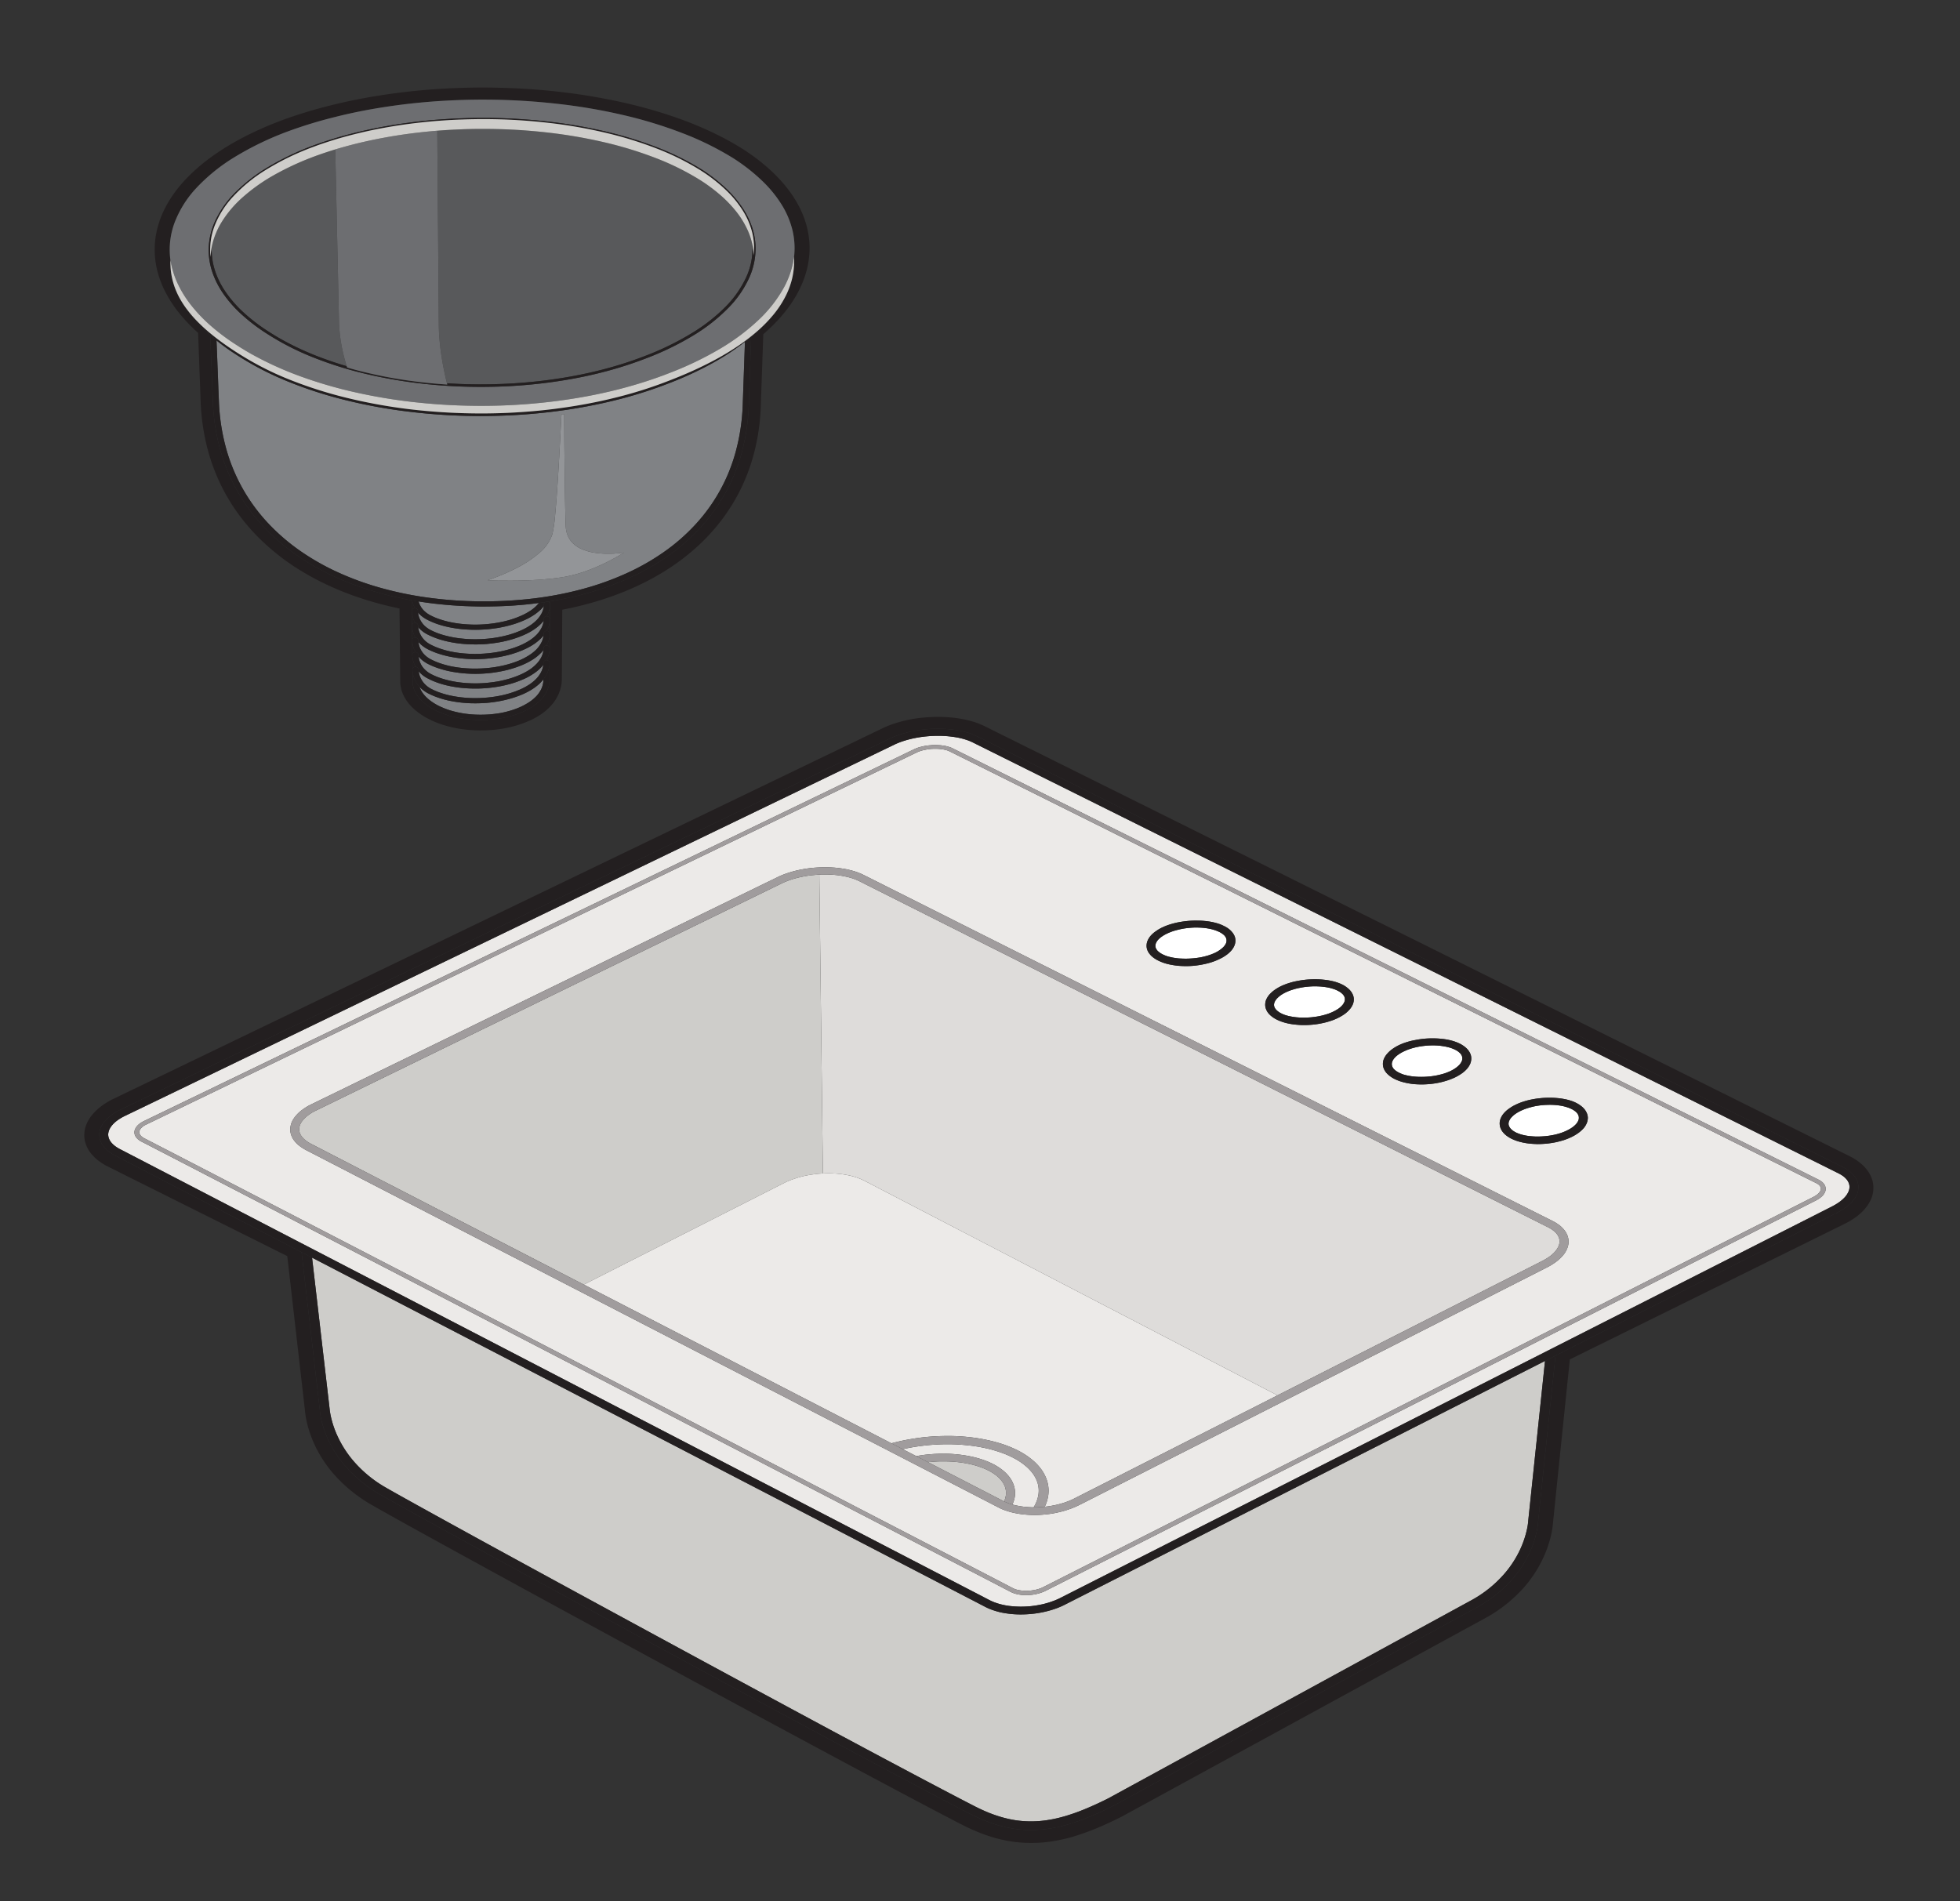 <svg id="Layer_1" data-name="Layer 1" xmlns="http://www.w3.org/2000/svg" viewBox="0 0 569.76 552.76">
  <rect x="0" y="0" width="569.76" height="552.76" fill="#333333" stroke="none"/>
  <defs>
    <style>
      .cls-1 {
        fill: #231f20;
      }

      .cls-2 {
        fill: #dedcda;
      }

      .cls-3 {
        fill: #cecdca;
      }

      .cls-4 {
        fill: #eceae8;
      }

      .cls-5 {
        fill: #a09c9d;
      }

      .cls-6 {
        fill: #fff;
      }

      .cls-7 {
        fill: #808285;
      }

      .cls-8 {
        fill: #6d6e71;
      }

      .cls-9 {
        fill: #58595b;
      }

      .cls-10 {
        fill: #939598;
      }
    </style>
  </defs>
  <title>Teclab Sinks</title>
  <g>
    <g>
      <path class="cls-1" d="M244.82,341.379c.598.079,1.166.171,1.736.291.555.108,1.111.249,1.637.399s1.039.321,1.523.506c.498.198.968.405,1.424.625-.456-.227-.925-.434-1.409-.625q-.748-.278-1.538-.513c-.526-.15-1.067-.284-1.637-.392-.57-.121-1.138-.22-1.736-.291"/>
      <path class="cls-1" d="M87.667,364.052,33.754,336.079a12.704,12.704,0,0,1-2.12-1.303,8.504,8.504,0,0,1-1.536-1.488,5.905,5.905,0,0,1-.925-1.679,5.16,5.16,0,0,1-.313-1.8,5.376,5.376,0,0,1,.427-1.957,7.14,7.14,0,0,1,1.167-1.879,11.579,11.579,0,0,1,1.864-1.743,14.959,14.959,0,0,1,2.491-1.516L258.896,214.613a27.075,27.075,0,0,1,3.13-1.196,33.304,33.304,0,0,1,3.458-.867c1.196-.235,2.448-.407,3.7-.528a35.617,35.617,0,0,1,3.786-.171c1.054.007,2.078.071,3.074.171a24.424,24.424,0,0,1,2.905.421,21.037,21.037,0,0,1,2.647.654,19.034,19.034,0,0,1,2.32.904L535.827,339.352a11.773,11.773,0,0,1,1.865,1.188,8.041,8.041,0,0,1,1.366,1.373,5.835,5.835,0,0,1,.854,1.51,4.568,4.568,0,0,1,.313,1.637,5.204,5.204,0,0,1-.399,2.106,7.287,7.287,0,0,1-1.28,2.042,12.406,12.406,0,0,1-2.093,1.893,19.805,19.805,0,0,1-2.832,1.673L452.17,394.118l-5.038,48.133a15.887,15.887,0,0,1-.385,2.762,28.514,28.514,0,0,1-2.049,6.268,32.903,32.903,0,0,1-5.194,7.978,38.121,38.121,0,0,1-9.778,7.82L323.652,524.984c-2.476,1.252-4.782,2.313-6.959,3.216a61.908,61.908,0,0,1-6.206,2.198,42.79,42.79,0,0,1-5.65,1.253,36.452,36.452,0,0,1-5.365.385,33.196,33.196,0,0,1-4.342-.321,34.826,34.826,0,0,1-4.369-.918,35.983,35.983,0,0,1-4.468-1.516,47.759,47.759,0,0,1-4.655-2.142c-8.212-4.219-22.117-11.599-38.583-20.43-16.41-8.803-35.353-19.036-53.714-29.006-18.289-9.926-36.008-19.598-50.125-27.333-14.077-7.714-24.566-13.513-28.466-15.74a39.173,39.173,0,0,1-9.934-7.921,32.86,32.86,0,0,1-5.322-7.963,29.246,29.246,0,0,1-2.135-6.262,19.328,19.328,0,0,1-.412-2.797l-5.28-45.635M272.971,208.414c-1.481-.007-2.932.064-4.369.192a38.101,38.101,0,0,0-8.227,1.622,29.927,29.927,0,0,0-3.671,1.417L32.616,319.632a21.352,21.352,0,0,0-3.401,2.142,15.474,15.474,0,0,0-2.533,2.469,10.718,10.718,0,0,0-1.594,2.727,8.208,8.208,0,0,0-.583,2.896,7.239,7.239,0,0,0,.427,2.696,8.743,8.743,0,0,0,1.338,2.534,12.338,12.338,0,0,0,2.192,2.22,16.534,16.534,0,0,0,2.988,1.871L83.511,365.19l5.137,44.889a25.771,25.771,0,0,0,.612,3.686,34.267,34.267,0,0,0,2.547,6.995,36.519,36.519,0,0,0,5.879,8.531,43.24,43.24,0,0,0,10.588,8.348c4.413,2.54,15.3,8.568,29.661,16.431,14.374,7.886,32.251,17.634,50.581,27.582,18.388,9.985,37.232,20.153,53.413,28.834,16.225,8.718,29.76,15.905,37.459,19.869,1.765.911,3.487,1.694,5.181,2.377a44.59,44.59,0,0,0,5.024,1.694,39.556,39.556,0,0,0,4.954,1.011,38.394,38.394,0,0,0,4.952.348,37.562,37.562,0,0,0,5.949-.407,48.705,48.705,0,0,0,6.248-1.344,71.529,71.529,0,0,0,6.788-2.399c2.364-.968,4.882-2.12,7.573-3.486L432.23,470.167a41.712,41.712,0,0,0,10.447-8.297,36.238,36.238,0,0,0,5.751-8.568,33.634,33.634,0,0,0,2.462-7.023,23.759,23.759,0,0,0,.57-3.708l4.881-47.358,79.63-39.288a22.574,22.574,0,0,0,3.715-2.228,14.891,14.891,0,0,0,2.718-2.612,10.729,10.729,0,0,0,1.666-2.867,8.364,8.364,0,0,0,.511-3.053,7.922,7.922,0,0,0-.469-2.562,9.337,9.337,0,0,0-1.296-2.37,11.877,11.877,0,0,0-2.064-2.135,15.418,15.418,0,0,0-2.789-1.822L286.037,211.026a22.884,22.884,0,0,0-2.819-1.118,25.857,25.857,0,0,0-3.16-.797,32.114,32.114,0,0,0-3.429-.504c-1.182-.121-2.406-.185-3.658-.192"/>
      <path class="cls-2" d="M240.066,254.227h-.469c-.157,0-.313,0-.471.015h-.484c-.156.015-.313.022-.469.036l1.039,86.881c.156,0,.313-.022.469-.022.157-.007.299-.015.456-.015s.299,0,.455-.013c.157,0,.313.013.469,0,.313.013.641.013.955.028.313.022.64.029.953.05s.627.057.94.079c.299.036.611.071.911.114.598.071,1.166.171,1.736.291.57.108,1.111.242,1.637.392q.789.234,1.538.513c.484.191.953.398,1.409.625l120.22,62.459,76.74-38.962a17.254,17.254,0,0,0,2.249-1.331A9.052,9.052,0,0,0,452,363.909a5.989,5.989,0,0,0,1.01-1.523,3.78,3.78,0,0,0,.343-1.551,3.312,3.312,0,0,0-.229-1.096,3.577,3.577,0,0,0-.598-1.039,5.421,5.421,0,0,0-.982-.94,8.2,8.2,0,0,0-1.351-.867L249.63,256.1a15.929,15.929,0,0,0-1.978-.784,20.164,20.164,0,0,0-2.291-.568c-.826-.163-1.666-.291-2.547-.378-.898-.079-1.809-.128-2.747-.143"/>
      <path class="cls-3" d="M238.173,254.278c-.982.05-1.95.141-2.918.255-.953.143-1.893.306-2.804.513-.911.213-1.793.455-2.632.74a22.518,22.518,0,0,0-2.392.953L91.694,322.942a12.93,12.93,0,0,0-1.978,1.188,9.138,9.138,0,0,0-1.481,1.323,5.82,5.82,0,0,0-.939,1.389,4.293,4.293,0,0,0-.343,1.415,3.256,3.256,0,0,0,.242,1.21,4.002,4.002,0,0,0,.698,1.153,6.309,6.309,0,0,0,1.138,1.054,10.041,10.041,0,0,0,1.551.953l79.132,40.84,58.352-29.611a21.131,21.131,0,0,1,2.534-1.052,28.062,28.062,0,0,1,2.76-.826,28.854,28.854,0,0,1,2.89-.533,27.814,27.814,0,0,1,2.96-.284l-1.039-86.881"/>
      <path class="cls-4" d="M275.847,419.871c-1.14-.007-2.278.013-3.416.085-1.138.05-2.263.143-3.387.264-1.125.128-2.236.27-3.345.455-1.096.178-2.192.392-3.26.641l3.9,2.007c.669-.106,1.338-.222,2.007-.313.683-.093,1.353-.163,2.036-.214.682-.063,1.38-.114,2.064-.127.682-.044,1.38-.051,2.064-.051a40.425,40.425,0,0,1,7.927.854,30.662,30.662,0,0,1,3.487.982,22.227,22.227,0,0,1,3.046,1.323,17.487,17.487,0,0,1,2.618,1.73,11.651,11.651,0,0,1,1.908,1.985,8.08,8.08,0,0,1,1.167,2.192,6.928,6.928,0,0,1,.412,2.342c0,.284-.015.568-.042.86-.029.271-.086.555-.143.841a11.463,11.463,0,0,1-.583,1.672,13.919,13.919,0,0,0,1.422.335c.484.099.997.184,1.508.255.528.071,1.054.121,1.58.157.541.035,1.096.064,1.651.064a9.841,9.841,0,0,0,1.111-2.441,12.399,12.399,0,0,0,.284-1.224,8.945,8.945,0,0,0,.086-1.224,7.699,7.699,0,0,0-.484-2.647,9.426,9.426,0,0,0-1.382-2.476,13.247,13.247,0,0,0-2.234-2.243,18.177,18.177,0,0,0-3.046-2,26.446,26.446,0,0,0-3.955-1.707,36.778,36.778,0,0,0-4.569-1.281,43.92,43.92,0,0,0-5.038-.784,53.131,53.131,0,0,0-5.394-.312M241.062,341.11c-.156.013-.312,0-.469,0-.156.013-.299.013-.455.013s-.299.007-.456.015c-.156,0-.313.022-.469.022a27.814,27.814,0,0,0-2.96.284,28.854,28.854,0,0,0-2.89.533,28.062,28.062,0,0,0-2.76.826,21.131,21.131,0,0,0-2.534,1.052l-58.352,29.611,89.422,46.141c1.323-.356,2.661-.669,4.027-.94,1.367-.255,2.747-.497,4.157-.675,1.409-.185,2.832-.313,4.256-.407,1.409-.077,2.846-.114,4.27-.114a54.763,54.763,0,0,1,5.792.328,47.658,47.658,0,0,1,5.423.867A42.459,42.459,0,0,1,292,420.034a33.673,33.673,0,0,1,4.325,1.871,22.774,22.774,0,0,1,3.63,2.406,15.406,15.406,0,0,1,2.647,2.738,11.686,11.686,0,0,1,1.637,3.031,10.016,10.016,0,0,1,.583,3.238,11.13,11.13,0,0,1-.07,1.189,8.961,8.961,0,0,1-.214,1.188,9.609,9.609,0,0,1-.341,1.188c-.143.385-.299.777-.484,1.16a23.057,23.057,0,0,0,2.405-.356,21.334,21.334,0,0,0,2.291-.541,19.015,19.015,0,0,0,2.179-.733,19.208,19.208,0,0,0,1.978-.904L371.359,405.66,251.14,343.201c-.456-.22-.925-.427-1.424-.625-.484-.185-.997-.357-1.523-.506s-1.081-.291-1.637-.399c-.57-.121-1.138-.213-1.736-.291-.3-.042-.612-.077-.911-.114-.313-.022-.627-.057-.94-.079s-.64-.028-.953-.05c-.313-.015-.641-.015-.955-.028"/>
      <path class="cls-3" d="M274.509,424.86h-1.196c-.398.006-.783.013-1.18.042-.399.02-.783.042-1.182.085-.398.036-.797.064-1.18.101l21.604,11.15a.354.354,0,0,0,.128.064.805.805,0,0,0,.114.064c.057.035.086.035.128.064a1.27,1.27,0,0,1,.128.071c.099-.214.185-.42.257-.612a6.132,6.132,0,0,0,.171-.634,4.946,4.946,0,0,0,.114-.625,4.594,4.594,0,0,0,.028-.612,5.472,5.472,0,0,0-.312-1.801,6.369,6.369,0,0,0-.94-1.672,8.974,8.974,0,0,0-1.508-1.53,15.324,15.324,0,0,0-2.093-1.366,21.186,21.186,0,0,0-2.746-1.175,24.495,24.495,0,0,0-3.132-.876,34.79,34.79,0,0,0-3.473-.548,35.278,35.278,0,0,0-3.728-.191"/>
      <path class="cls-5" d="M274.509,422.617c-.683,0-1.382.007-2.064.051-.683.013-1.382.064-2.064.127-.683.051-1.353.121-2.036.214-.669.092-1.338.207-2.007.313l3.431,1.765c.383-.036.783-.064,1.18-.101.399-.042.783-.064,1.182-.085.398-.029.783-.036,1.18-.042h1.196a35.278,35.278,0,0,1,3.728.191,34.79,34.79,0,0,1,3.473.548,24.495,24.495,0,0,1,3.132.876,21.186,21.186,0,0,1,2.746,1.175,15.324,15.324,0,0,1,2.093,1.366,8.974,8.974,0,0,1,1.508,1.53,6.369,6.369,0,0,1,.94,1.672,5.472,5.472,0,0,1,.312,1.801,4.594,4.594,0,0,1-.028.612,4.946,4.946,0,0,1-.114.625,6.132,6.132,0,0,1-.171.634c-.071.192-.157.398-.257.612.198.077.383.163.568.257.2.077.399.149.599.227.198.071.398.156.611.213.214.071.427.136.656.2a11.463,11.463,0,0,0,.583-1.672c.057-.286.114-.57.143-.841.028-.291.042-.576.042-.86a6.928,6.928,0,0,0-.412-2.342,8.08,8.08,0,0,0-1.167-2.192,11.651,11.651,0,0,0-1.908-1.985,17.487,17.487,0,0,0-2.618-1.73,22.227,22.227,0,0,0-3.046-1.323,30.662,30.662,0,0,0-3.487-.982,40.425,40.425,0,0,0-7.927-.854"/>
      <path class="cls-5" d="M275.847,417.472c-1.424,0-2.861.036-4.27.114-1.424.093-2.846.222-4.256.407-1.409.178-2.789.42-4.157.675-1.366.271-2.704.584-4.027.94l3.301,1.708c1.068-.249,2.164-.463,3.26-.641,1.109-.185,2.22-.327,3.345-.455,1.124-.121,2.249-.214,3.387-.264,1.138-.071,2.276-.092,3.416-.085a53.131,53.131,0,0,1,5.394.312,43.92,43.92,0,0,1,5.038.784,36.778,36.778,0,0,1,4.569,1.281,26.446,26.446,0,0,1,3.955,1.707,18.177,18.177,0,0,1,3.046,2,13.247,13.247,0,0,1,2.234,2.243,9.426,9.426,0,0,1,1.382,2.476,7.699,7.699,0,0,1,.484,2.647,8.945,8.945,0,0,1-.086,1.224,9.974,9.974,0,0,1-.74,2.448,12.57,12.57,0,0,1-.654,1.217h.826c.27,0,.541-.029.81-.036.271-.015.541-.028.812-.057a7.075,7.075,0,0,0,.797-.071c.185-.383.341-.775.484-1.16a9.609,9.609,0,0,0,.341-1.188,8.961,8.961,0,0,0,.214-1.188,11.13,11.13,0,0,0,.07-1.189,10.016,10.016,0,0,0-.583-3.238,11.686,11.686,0,0,0-1.637-3.031,15.406,15.406,0,0,0-2.647-2.738,22.774,22.774,0,0,0-3.63-2.406A33.673,33.673,0,0,0,292,420.034a42.459,42.459,0,0,0-4.939-1.367,47.658,47.658,0,0,0-5.423-.867,54.763,54.763,0,0,0-5.792-.328"/>
      <path class="cls-3" d="M90.712,365.632l5.095,43.864a20.416,20.416,0,0,0,.399,2.44,27.898,27.898,0,0,0,2.021,5.828,31.017,31.017,0,0,0,4.952,7.472,35.805,35.805,0,0,0,9.222,7.38c3.885,2.241,14.374,8.033,28.436,15.747,14.09,7.714,31.809,17.363,50.098,27.284,18.331,9.955,37.26,20.182,53.655,28.985,16.452,8.803,30.344,16.181,38.542,20.387,1.479.762,2.903,1.417,4.298,1.985a39.755,39.755,0,0,0,4.098,1.389,33.78,33.78,0,0,0,3.986.84,30.862,30.862,0,0,0,8.909-.079,37.734,37.734,0,0,0,5.266-1.182,57.222,57.222,0,0,0,5.835-2.084c2.049-.847,4.241-1.851,6.59-3.031L428.075,465.037a34.863,34.863,0,0,0,9.08-7.323,30.373,30.373,0,0,0,4.84-7.457,28.186,28.186,0,0,0,1.921-5.821,17.07,17.07,0,0,0,.341-2.392l4.868-46.383-139.163,70.642a21.435,21.435,0,0,1-2.96,1.316,27.438,27.438,0,0,1-3.302.962,29.925,29.925,0,0,1-3.515.59,32.128,32.128,0,0,1-3.616.185,28.245,28.245,0,0,1-2.945-.165c-.953-.114-1.879-.255-2.775-.447a25.17,25.17,0,0,1-2.52-.748,15.892,15.892,0,0,1-2.22-.995L90.712,365.632"/>
      <path class="cls-1" d="M87.667,364.052l5.28,45.635a19.328,19.328,0,0,0,.412,2.797,29.246,29.246,0,0,0,2.135,6.262,32.86,32.86,0,0,0,5.322,7.963,39.173,39.173,0,0,0,9.934,7.921c3.9,2.227,14.389,8.026,28.466,15.74,14.118,7.736,31.837,17.407,50.125,27.333,18.36,9.97,37.303,20.204,53.714,29.006,16.466,8.83,30.37,16.21,38.583,20.43a47.759,47.759,0,0,0,4.655,2.142,35.983,35.983,0,0,0,4.468,1.516,34.826,34.826,0,0,0,4.369.918,33.196,33.196,0,0,0,4.342.321,36.452,36.452,0,0,0,5.365-.385,42.79,42.79,0,0,0,5.65-1.253,61.908,61.908,0,0,0,6.206-2.198c2.177-.904,4.483-1.965,6.959-3.216l106.075-57.905a38.121,38.121,0,0,0,9.778-7.82,32.903,32.903,0,0,0,5.194-7.978,28.514,28.514,0,0,0,2.049-6.268,15.887,15.887,0,0,0,.385-2.762l5.038-48.133-3.046,1.543-4.868,46.383a17.07,17.07,0,0,1-.341,2.392,28.186,28.186,0,0,1-1.921,5.821,30.373,30.373,0,0,1-4.84,7.457,34.863,34.863,0,0,1-9.08,7.323L322.116,522.856c-2.349,1.18-4.541,2.185-6.59,3.031a57.222,57.222,0,0,1-5.835,2.084,37.734,37.734,0,0,1-5.266,1.182,30.862,30.862,0,0,1-8.909.079,33.78,33.78,0,0,1-3.986-.84,39.755,39.755,0,0,1-4.098-1.389c-1.395-.568-2.819-1.223-4.298-1.985-8.198-4.206-22.09-11.585-38.542-20.387-16.396-8.803-35.324-19.029-53.655-28.985-18.289-9.92-36.008-19.57-50.098-27.284-14.062-7.714-24.551-13.506-28.436-15.747a35.805,35.805,0,0,1-9.222-7.38,31.017,31.017,0,0,1-4.952-7.472,27.898,27.898,0,0,1-2.021-5.828,20.416,20.416,0,0,1-.399-2.44l-5.095-43.864-3.045-1.58"/>
      <path class="cls-4" d="M446.947,332.613c-.755-.022-1.481-.057-2.177-.128a18.379,18.379,0,0,1-2.036-.313,15.954,15.954,0,0,1-1.849-.498,12.626,12.626,0,0,1-1.622-.676,9.431,9.431,0,0,1-1.409-.896,5.987,5.987,0,0,1-1.039-1.039,4.577,4.577,0,0,1-.641-1.16,3.966,3.966,0,0,1-.227-1.232,3.827,3.827,0,0,1,.299-1.536,5.252,5.252,0,0,1,.911-1.473,8.009,8.009,0,0,1,1.508-1.353,12.362,12.362,0,0,1,2.021-1.188,16.532,16.532,0,0,1,2.234-.876,19.951,19.951,0,0,1,2.463-.625,25.758,25.758,0,0,1,2.59-.37c.883-.086,1.765-.114,2.648-.114.711.006,1.437.042,2.134.106a19.374,19.374,0,0,1,2.021.291,14.218,14.218,0,0,1,1.864.469,9.894,9.894,0,0,1,1.623.676,8.533,8.533,0,0,1,1.395.889,5.808,5.808,0,0,1,1.039,1.032,5.087,5.087,0,0,1,.64,1.147,3.615,3.615,0,0,1,.242,1.223,4.207,4.207,0,0,1-.313,1.545,5.411,5.411,0,0,1-.911,1.488,8.861,8.861,0,0,1-1.508,1.358,12.79,12.79,0,0,1-2.021,1.202,19.419,19.419,0,0,1-2.205.89c-.783.235-1.594.462-2.434.64-.854.163-1.708.299-2.591.392-.882.077-1.765.128-2.647.128M413.06,315.27c-.74-.007-1.466-.05-2.177-.099-.711-.093-1.395-.192-2.049-.335a15.9,15.9,0,0,1-1.851-.497,13.095,13.095,0,0,1-1.622-.669,8.515,8.515,0,0,1-1.424-.905,6.183,6.183,0,0,1-1.067-1.038,4.46,4.46,0,0,1-.641-1.147,3.411,3.411,0,0,1-.227-1.237,3.808,3.808,0,0,1,.299-1.523,5.548,5.548,0,0,1,.925-1.452,8.273,8.273,0,0,1,1.481-1.353,12.706,12.706,0,0,1,2.007-1.188,15.725,15.725,0,0,1,2.234-.861,18.686,18.686,0,0,1,2.462-.598,24.003,24.003,0,0,1,2.604-.385,23.182,23.182,0,0,1,2.634-.099,21.27,21.27,0,0,1,2.15.099,20.008,20.008,0,0,1,2.049.284,16.965,16.965,0,0,1,1.864.477,12.996,12.996,0,0,1,1.637.663,8.729,8.729,0,0,1,1.424.896,5.937,5.937,0,0,1,1.039,1.017,4.804,4.804,0,0,1,.654,1.138,3.446,3.446,0,0,1,.227,1.239,3.882,3.882,0,0,1-.299,1.538,5.526,5.526,0,0,1-.911,1.452,8.366,8.366,0,0,1-1.494,1.351,15.225,15.225,0,0,1-2.036,1.196,19.434,19.434,0,0,1-2.207.874,24.715,24.715,0,0,1-2.432.648,24.078,24.078,0,0,1-2.591.391,25.405,25.405,0,0,1-2.661.121m-34.129-17.257c-.755,0-1.494-.05-2.207-.121a18.134,18.134,0,0,1-2.049-.299,14.206,14.206,0,0,1-1.864-.491,10.578,10.578,0,0,1-1.637-.669,7.809,7.809,0,0,1-1.452-.904,5.864,5.864,0,0,1-1.068-1.032,4.228,4.228,0,0,1-.64-1.16,3.418,3.418,0,0,1-.227-1.245,3.889,3.889,0,0,1,.299-1.495,5.823,5.823,0,0,1,.924-1.452,9.2,9.2,0,0,1,1.481-1.323,13.147,13.147,0,0,1,1.992-1.167,17.502,17.502,0,0,1,2.234-.86,20.009,20.009,0,0,1,2.463-.612,25.745,25.745,0,0,1,2.619-.378c.882-.079,1.765-.106,2.647-.106.726.007,1.452.035,2.15.106.697.064,1.38.156,2.049.284a15.476,15.476,0,0,1,1.864.469,12.428,12.428,0,0,1,1.637.656,7.836,7.836,0,0,1,1.438.904,5.915,5.915,0,0,1,1.067,1.032,4.368,4.368,0,0,1,.654,1.138,3.409,3.409,0,0,1,.242,1.246,3.899,3.899,0,0,1-.312,1.516,5.234,5.234,0,0,1-.911,1.422,8.861,8.861,0,0,1-1.481,1.353,14.734,14.734,0,0,1-2.007,1.167,15.874,15.874,0,0,1-2.207.874,21.862,21.862,0,0,1-2.447.634,22.547,22.547,0,0,1-2.591.391,25.387,25.387,0,0,1-2.661.121m-34.442-17.142q-1.13-.011-2.177-.108c-.711-.085-1.409-.185-2.064-.319a15.02,15.02,0,0,1-1.879-.484,14.656,14.656,0,0,1-1.637-.676,8.743,8.743,0,0,1-1.466-.896,5.327,5.327,0,0,1-1.067-1.039,3.715,3.715,0,0,1-.669-1.14,3.448,3.448,0,0,1-.229-1.245,3.877,3.877,0,0,1,.3-1.488,5.442,5.442,0,0,1,.911-1.444,7.84,7.84,0,0,1,1.479-1.294,11.892,11.892,0,0,1,1.992-1.16,15.806,15.806,0,0,1,2.236-.854,22.617,22.617,0,0,1,2.491-.619c.853-.157,1.736-.278,2.618-.363a25.13,25.13,0,0,1,2.648-.099,21.512,21.512,0,0,1,2.163.099c.698.064,1.38.156,2.049.284a18.84,18.84,0,0,1,1.865.469,10.628,10.628,0,0,1,1.637.663,8.041,8.041,0,0,1,1.466.867,6.171,6.171,0,0,1,1.067,1.032,4.792,4.792,0,0,1,.683,1.145,3.623,3.623,0,0,1,.227,1.232,3.758,3.758,0,0,1-.313,1.508,5.258,5.258,0,0,1-.911,1.438A8.156,8.156,0,0,1,356.43,277.69a11.263,11.263,0,0,1-2.007,1.153,16.167,16.167,0,0,1-2.207.889,21.877,21.877,0,0,1-2.448.627c-.854.178-1.736.306-2.619.405a25.775,25.775,0,0,1-2.661.108M300.497,440.444a28.712,28.712,0,0,1-2.961-.171,25.576,25.576,0,0,1-2.789-.449,20.81,20.81,0,0,1-2.547-.726,14.976,14.976,0,0,1-2.22-.982L89.203,334.484a13.17,13.17,0,0,1-2.078-1.296,7.96,7.96,0,0,1-1.522-1.481,5.81,5.81,0,0,1-.925-1.643,5.053,5.053,0,0,1-.299-1.787,5.684,5.684,0,0,1,.412-1.978,7.527,7.527,0,0,1,1.195-1.9,10.398,10.398,0,0,1,1.879-1.75,15.601,15.601,0,0,1,2.547-1.552l135.734-66.151A23.259,23.259,0,0,1,229.25,253.73a30.392,30.392,0,0,1,3.416-.89,36.213,36.213,0,0,1,3.657-.541c1.239-.099,2.505-.171,3.759-.163,1.052.007,2.077.064,3.074.156.997.101,1.965.249,2.889.42.911.2,1.794.42,2.619.683a16.979,16.979,0,0,1,2.306.933L451.501,355.057a13.194,13.194,0,0,1,1.893,1.202,8.451,8.451,0,0,1,1.395,1.417,5.888,5.888,0,0,1,.869,1.543,5.118,5.118,0,0,1,.312,1.659,5.227,5.227,0,0,1-.412,2.113,6.965,6.965,0,0,1-1.252,2.029,12.449,12.449,0,0,1-2.036,1.879,18.264,18.264,0,0,1-2.76,1.666L313.96,437.433a23.641,23.641,0,0,1-2.989,1.281,26.291,26.291,0,0,1-3.316.955,25.809,25.809,0,0,1-3.53.583,27.763,27.763,0,0,1-3.629.192m-28.493-222.75a14.639,14.639,0,0,0-1.481.05,13.386,13.386,0,0,0-1.437.214,10.278,10.278,0,0,0-1.338.319,10.642,10.642,0,0,0-1.195.449L42.436,326.97a4.486,4.486,0,0,0-.825.484,4.026,4.026,0,0,0-.598.548,2.009,2.009,0,0,0-.37.561,1.44,1.44,0,0,0-.143.598,1.23,1.23,0,0,0,.101.491,2.148,2.148,0,0,0,.299.478,2.036,2.036,0,0,0,.484.433,3.95,3.95,0,0,0,.654.407c.583.291,16.196,8.354,39.395,20.373,23.299,12.063,54.311,28.116,85.466,44.255,31.325,16.232,62.821,32.549,86.688,44.931,23.981,12.426,40.206,20.844,40.789,21.157a6.829,6.829,0,0,0,.797.348,6.697,6.697,0,0,0,.925.242c.328.064.669.114,1.01.15a10.734,10.734,0,0,0,1.083.064c.44,0,.911-.022,1.366-.064.456-.057.911-.128,1.367-.214a11.198,11.198,0,0,0,1.281-.356,7.458,7.458,0,0,0,1.138-.491L527.032,348.026a7.324,7.324,0,0,0,.968-.57,4.105,4.105,0,0,0,.726-.627,2.699,2.699,0,0,0,.442-.64,1.286,1.286,0,0,0,.015-1.153,1.903,1.903,0,0,0-.313-.434,2.592,2.592,0,0,0-.399-.341,3.514,3.514,0,0,0-.44-.264L276.074,218.456a7.232,7.232,0,0,0-.826-.328c-.312-.086-.64-.163-.995-.235-.341-.064-.711-.101-1.081-.15-.37-.035-.77-.05-1.167-.05M298.219,463.741a12.412,12.412,0,0,1-1.294-.064,12.271,12.271,0,0,1-1.224-.213,7.293,7.293,0,0,1-1.125-.321,7.525,7.525,0,0,1-.968-.434c-.568-.313-16.808-8.731-40.775-21.163-23.868-12.369-55.365-28.693-86.69-44.924-31.169-16.148-62.166-32.201-85.451-44.264C57.48,340.347,41.867,332.256,41.27,331.964a4.351,4.351,0,0,1-.94-.576,3.986,3.986,0,0,1-.697-.669,2.828,2.828,0,0,1-.427-.755,2.553,2.553,0,0,1-.128-.804,2.202,2.202,0,0,1,.198-.889,3.049,3.049,0,0,1,.513-.84,5.795,5.795,0,0,1,.825-.775,8.353,8.353,0,0,1,1.111-.683L265.84,217.765a13.773,13.773,0,0,1,1.382-.52c.484-.127.995-.255,1.536-.369.528-.093,1.068-.165,1.623-.207a14.08,14.08,0,0,1,1.65-.064c.442,0,.883.029,1.325.057.44.042.867.099,1.266.171a8.945,8.945,0,0,1,1.153.286,6.007,6.007,0,0,1,1.01.369l251.94,125.509a6.028,6.028,0,0,1,.854.548,3.823,3.823,0,0,1,.612.618,2.998,2.998,0,0,1,.385.683,2.612,2.612,0,0,1,.141.733,2.412,2.412,0,0,1-.185.947,3.646,3.646,0,0,1-.554.917,5.58,5.58,0,0,1-.925.841,8.536,8.536,0,0,1-1.239.753L304.084,462.425a9.238,9.238,0,0,1-1.296.555,11.33,11.33,0,0,1-1.437.42,12.841,12.841,0,0,1-1.538.262,14.762,14.762,0,0,1-1.594.079m-25.248-249.82c-1.167-.007-2.32.036-3.473.143a33.17,33.17,0,0,0-3.345.469,29.167,29.167,0,0,0-3.145.783,21.729,21.729,0,0,0-2.819,1.068L36.117,324.522a14.095,14.095,0,0,0-1.963,1.18,8.944,8.944,0,0,0-1.452,1.303,5.764,5.764,0,0,0-.911,1.38,4.19,4.19,0,0,0-.343,1.395,3.52,3.52,0,0,0,.242,1.253,4.155,4.155,0,0,0,.698,1.16,6.923,6.923,0,0,0,1.167,1.074,11.253,11.253,0,0,0,1.593.953L287.503,465.122a13.725,13.725,0,0,0,1.906.826,16.37,16.37,0,0,0,2.177.619,17.954,17.954,0,0,0,2.406.383c.84.086,1.694.128,2.575.143a30.532,30.532,0,0,0,3.231-.156c1.068-.121,2.12-.3,3.145-.52a23.595,23.595,0,0,0,2.961-.869,18.427,18.427,0,0,0,2.647-1.153L532.213,350.922a18.529,18.529,0,0,0,2.32-1.353,10.881,10.881,0,0,0,1.708-1.472,5.928,5.928,0,0,0,1.052-1.559,3.411,3.411,0,0,0,.343-1.543,3.101,3.101,0,0,0-.214-1.068,3.993,3.993,0,0,0-.598-1.017,6.517,6.517,0,0,0-.953-.918,10.514,10.514,0,0,0-1.325-.818L282.621,215.766a15.315,15.315,0,0,0-2.007-.775,20.367,20.367,0,0,0-2.32-.577c-.81-.149-1.679-.264-2.561-.356-.898-.086-1.822-.128-2.762-.136"/>
      <path class="cls-5" d="M238.173,254.278c.156-.015.313-.022.469-.036h.484c.157-.015.313-.015.471-.015h.469c.939.015,1.849.064,2.747.143.882.086,1.721.214,2.547.378a20.164,20.164,0,0,1,2.291.568,15.929,15.929,0,0,1,1.978.784L450.192,356.893a8.2,8.2,0,0,1,1.351.867,5.421,5.421,0,0,1,.982.94,3.577,3.577,0,0,1,.598,1.039,3.312,3.312,0,0,1,.229,1.096,3.78,3.78,0,0,1-.343,1.551,5.989,5.989,0,0,1-1.01,1.523,9.052,9.052,0,0,1-1.651,1.459,17.254,17.254,0,0,1-2.249,1.331l-76.74,38.962-58.794,29.852a19.208,19.208,0,0,1-1.978.904,19.015,19.015,0,0,1-2.179.733,21.334,21.334,0,0,1-2.291.541,23.057,23.057,0,0,1-2.405.356,7.075,7.075,0,0,1-.797.071c-.271.029-.541.042-.812.057-.27.007-.541.036-.81.036h-.826c-.555,0-1.111-.029-1.651-.064-.526-.036-1.052-.086-1.58-.157-.511-.071-1.024-.156-1.508-.255a13.919,13.919,0,0,1-1.422-.335c-.229-.064-.442-.128-.656-.2-.213-.057-.412-.141-.611-.213-.2-.079-.399-.15-.599-.227-.185-.093-.37-.179-.568-.257a1.27,1.27,0,0,0-.128-.071c-.042-.029-.071-.029-.128-.064a.805.805,0,0,1-.114-.064.354.354,0,0,1-.128-.064l-21.604-11.15-3.431-1.765-3.9-2.007-3.301-1.708-89.422-46.141-79.132-40.84a10.041,10.041,0,0,1-1.551-.953,6.309,6.309,0,0,1-1.138-1.054,4.002,4.002,0,0,1-.698-1.153,3.256,3.256,0,0,1-.242-1.21,4.293,4.293,0,0,1,.343-1.415,5.82,5.82,0,0,1,.939-1.389,9.138,9.138,0,0,1,1.481-1.323,12.93,12.93,0,0,1,1.978-1.188L227.428,256.74a22.518,22.518,0,0,1,2.392-.953c.84-.286,1.721-.528,2.632-.74.911-.207,1.851-.37,2.804-.513.968-.114,1.935-.205,2.918-.255m1.908-2.142c-1.253-.007-2.52.064-3.759.163a36.213,36.213,0,0,0-3.657.541,30.392,30.392,0,0,0-3.416.89,23.259,23.259,0,0,0-3.103,1.217L90.413,321.098a15.601,15.601,0,0,0-2.547,1.552,10.398,10.398,0,0,0-1.879,1.75,7.527,7.527,0,0,0-1.195,1.9,5.684,5.684,0,0,0-.412,1.978,5.053,5.053,0,0,0,.299,1.787,5.81,5.81,0,0,0,.925,1.643,7.96,7.96,0,0,0,1.522,1.481,13.17,13.17,0,0,0,2.078,1.296L289.979,438.116a14.976,14.976,0,0,0,2.22.982,20.81,20.81,0,0,0,2.547.726,25.576,25.576,0,0,0,2.789.449,28.712,28.712,0,0,0,2.961.171,27.763,27.763,0,0,0,3.629-.192,25.809,25.809,0,0,0,3.53-.583,26.291,26.291,0,0,0,3.316-.955,23.641,23.641,0,0,0,2.989-1.281l135.549-68.869a18.264,18.264,0,0,0,2.76-1.666,12.449,12.449,0,0,0,2.036-1.879,6.965,6.965,0,0,0,1.252-2.029,5.227,5.227,0,0,0,.412-2.113,5.118,5.118,0,0,0-.312-1.659,5.888,5.888,0,0,0-.869-1.543,8.451,8.451,0,0,0-1.395-1.417,13.194,13.194,0,0,0-1.893-1.202L250.968,254.328a16.979,16.979,0,0,0-2.306-.933c-.825-.264-1.708-.484-2.619-.683-.924-.171-1.892-.319-2.889-.42-.997-.092-2.021-.149-3.074-.156"/>
      <path class="cls-1" d="M296.568,467.093c-.882-.015-1.736-.057-2.575-.143a17.954,17.954,0,0,1-2.406-.383,16.37,16.37,0,0,1-2.177-.619,13.725,13.725,0,0,1-1.906-.826L35.149,334.22a11.253,11.253,0,0,1-1.593-.953,6.923,6.923,0,0,1-1.167-1.074,4.155,4.155,0,0,1-.698-1.16,3.52,3.52,0,0,1-.242-1.253,4.19,4.19,0,0,1,.343-1.395,5.764,5.764,0,0,1,.911-1.38,8.944,8.944,0,0,1,1.452-1.303,14.095,14.095,0,0,1,1.963-1.18L260.19,216.385a21.729,21.729,0,0,1,2.819-1.068,29.167,29.167,0,0,1,3.145-.783,33.17,33.17,0,0,1,3.345-.469c1.153-.106,2.306-.15,3.473-.143.94.007,1.864.05,2.762.136.882.092,1.75.207,2.561.356a20.367,20.367,0,0,1,2.32.577,15.315,15.315,0,0,1,2.007.775L534.546,341.174a10.514,10.514,0,0,1,1.325.818,6.517,6.517,0,0,1,.953.918,3.993,3.993,0,0,1,.598,1.017,3.101,3.101,0,0,1,.214,1.068,3.411,3.411,0,0,1-.343,1.543,5.928,5.928,0,0,1-1.052,1.559,10.881,10.881,0,0,1-1.708,1.472,18.529,18.529,0,0,1-2.32,1.353L308.552,464.396a18.427,18.427,0,0,1-2.647,1.153,23.595,23.595,0,0,1-2.961.869c-1.024.22-2.077.399-3.145.52a30.532,30.532,0,0,1-3.231.156M272.971,211.851a35.617,35.617,0,0,0-3.786.171c-1.252.121-2.504.293-3.7.528a33.304,33.304,0,0,0-3.458.867,27.075,27.075,0,0,0-3.13,1.196L34.808,322.714a14.959,14.959,0,0,0-2.491,1.516,11.579,11.579,0,0,0-1.864,1.743,7.14,7.14,0,0,0-1.167,1.879,5.376,5.376,0,0,0-.427,1.957,5.16,5.16,0,0,0,.313,1.8,5.905,5.905,0,0,0,.925,1.679,8.504,8.504,0,0,0,1.536,1.488,12.704,12.704,0,0,0,2.12,1.303l53.913,27.973,3.045,1.58,195.396,101.37a15.892,15.892,0,0,0,2.22.995,25.17,25.17,0,0,0,2.52.748c.896.192,1.822.334,2.775.447a28.245,28.245,0,0,0,2.945.165,32.128,32.128,0,0,0,3.616-.185,29.925,29.925,0,0,0,3.515-.59,27.438,27.438,0,0,0,3.302-.962,21.435,21.435,0,0,0,2.96-1.316l139.163-70.642,3.046-1.543L533.622,352.773a19.805,19.805,0,0,0,2.832-1.673,12.406,12.406,0,0,0,2.093-1.893,7.287,7.287,0,0,0,1.28-2.042,5.204,5.204,0,0,0,.399-2.106,4.568,4.568,0,0,0-.313-1.637,5.835,5.835,0,0,0-.854-1.51,8.041,8.041,0,0,0-1.366-1.373,11.773,11.773,0,0,0-1.865-1.188L283.916,214.001a19.034,19.034,0,0,0-2.32-.904,21.037,21.037,0,0,0-2.647-.654,24.424,24.424,0,0,0-2.905-.421c-.995-.099-2.02-.163-3.074-.171"/>
      <path class="cls-6" d="M450.62,321.199c-.77,0-1.538.028-2.307.099-.753.071-1.508.192-2.247.334-.727.165-1.438.35-2.107.563a14.758,14.758,0,0,0-1.935.775,10.343,10.343,0,0,0-1.466.847,6.657,6.657,0,0,0-1.096.94,3.475,3.475,0,0,0-.697.99,2.2,2.2,0,0,0-.242.975,1.91,1.91,0,0,0,.213.81,3.475,3.475,0,0,0,.498.698,6.232,6.232,0,0,0,.654.548c.227.141.469.291.698.42a10.733,10.733,0,0,0,1.294.519,12.07,12.07,0,0,0,1.51.385,13.351,13.351,0,0,0,1.65.227c.584.05,1.182.093,1.78.093.755,0,1.523-.036,2.291-.101a22.194,22.194,0,0,0,2.263-.319,18.469,18.469,0,0,0,2.15-.548,13.839,13.839,0,0,0,1.921-.762,10.359,10.359,0,0,0,1.494-.854,6.702,6.702,0,0,0,1.125-.946,4.125,4.125,0,0,0,.683-.982,2.058,2.058,0,0,0,.213-.975,1.971,1.971,0,0,0-.185-.818,2.961,2.961,0,0,0-.484-.683,3.448,3.448,0,0,0-.654-.541,4.486,4.486,0,0,0-.711-.427,8.208,8.208,0,0,0-1.281-.528,11.686,11.686,0,0,0-1.508-.405c-.541-.106-1.111-.192-1.694-.249s-1.196-.085-1.822-.085"/>
      <path class="cls-1" d="M446.819,330.421c-.598,0-1.195-.044-1.78-.093a13.351,13.351,0,0,1-1.65-.227,12.07,12.07,0,0,1-1.51-.385,10.733,10.733,0,0,1-1.294-.519c-.229-.128-.471-.278-.698-.42a6.232,6.232,0,0,1-.654-.548,3.475,3.475,0,0,1-.498-.698,1.91,1.91,0,0,1-.213-.81,2.2,2.2,0,0,1,.242-.975,3.475,3.475,0,0,1,.697-.99,6.657,6.657,0,0,1,1.096-.94,10.343,10.343,0,0,1,1.466-.847,14.758,14.758,0,0,1,1.935-.775c.669-.213,1.38-.398,2.107-.563.739-.141,1.494-.262,2.247-.334.77-.071,1.538-.099,2.307-.099.625,0,1.237.028,1.822.085s1.153.143,1.694.249a11.686,11.686,0,0,1,1.508.405,8.208,8.208,0,0,1,1.281.528,4.486,4.486,0,0,1,.711.427,3.448,3.448,0,0,1,.654.541,2.961,2.961,0,0,1,.484.683,1.971,1.971,0,0,1,.185.818,2.058,2.058,0,0,1-.213.975,4.125,4.125,0,0,1-.683.982,6.702,6.702,0,0,1-1.125.946,10.359,10.359,0,0,1-1.494.854,13.839,13.839,0,0,1-1.921.762,18.469,18.469,0,0,1-2.15.548,22.194,22.194,0,0,1-2.263.319c-.768.064-1.536.101-2.291.101m3.801-11.286c-.883,0-1.765.028-2.648.114a25.758,25.758,0,0,0-2.59.37,19.951,19.951,0,0,0-2.463.625,16.532,16.532,0,0,0-2.234.876,12.362,12.362,0,0,0-2.021,1.188,8.009,8.009,0,0,0-1.508,1.353,5.252,5.252,0,0,0-.911,1.473,3.827,3.827,0,0,0-.299,1.536,3.966,3.966,0,0,0,.227,1.232,4.577,4.577,0,0,0,.641,1.16,5.987,5.987,0,0,0,1.039,1.039,9.431,9.431,0,0,0,1.409.896,12.626,12.626,0,0,0,1.622.676,15.954,15.954,0,0,0,1.849.498,18.379,18.379,0,0,0,2.036.313c.697.071,1.422.106,2.177.128.882,0,1.765-.051,2.647-.128.883-.093,1.737-.229,2.591-.392.84-.178,1.651-.405,2.434-.64a19.419,19.419,0,0,0,2.205-.89,12.79,12.79,0,0,0,2.021-1.202,8.861,8.861,0,0,0,1.508-1.358,5.411,5.411,0,0,0,.911-1.488,4.207,4.207,0,0,0,.313-1.545,3.615,3.615,0,0,0-.242-1.223,5.087,5.087,0,0,0-.64-1.147,5.808,5.808,0,0,0-1.039-1.032,8.533,8.533,0,0,0-1.395-.889,9.894,9.894,0,0,0-1.623-.676,14.218,14.218,0,0,0-1.864-.469,19.374,19.374,0,0,0-2.021-.291c-.697-.064-1.422-.101-2.134-.106"/>
      <path class="cls-6" d="M416.661,303.92a23.008,23.008,0,0,0-2.306.106c-.77.079-1.523.185-2.263.335a19.739,19.739,0,0,0-2.12.555,15.402,15.402,0,0,0-1.908.768,10.218,10.218,0,0,0-1.466.84,6.081,6.081,0,0,0-1.096.918,3.904,3.904,0,0,0-.682.968,2.202,2.202,0,0,0-.229.968,2.051,2.051,0,0,0,.2.826,2.187,2.187,0,0,0,.484.675,5.039,5.039,0,0,0,.683.555,7.433,7.433,0,0,0,.726.42,11.217,11.217,0,0,0,1.309.542c.471.127.982.262,1.523.363a15.197,15.197,0,0,0,1.666.227c.583.057,1.182.085,1.78.085a22.6,22.6,0,0,0,2.306-.092,19.955,19.955,0,0,0,2.262-.313,21.958,21.958,0,0,0,2.15-.526,17.37,17.37,0,0,0,1.935-.748,11.185,11.185,0,0,0,1.481-.854,7.927,7.927,0,0,0,1.111-.939,4.091,4.091,0,0,0,.667-.968,2.047,2.047,0,0,0,.214-.975,1.856,1.856,0,0,0-.185-.804,2.982,2.982,0,0,0-.498-.698,6.025,6.025,0,0,0-.654-.541,5.468,5.468,0,0,0-.726-.42,10.971,10.971,0,0,0-1.309-.541,14.154,14.154,0,0,0-1.523-.385c-.541-.092-1.111-.191-1.695-.255-.583-.051-1.21-.093-1.835-.093"/>
      <path class="cls-1" d="M412.961,313.071c-.598,0-1.196-.028-1.78-.085a15.197,15.197,0,0,1-1.666-.227c-.541-.101-1.052-.236-1.523-.363a11.217,11.217,0,0,1-1.309-.542,7.433,7.433,0,0,1-.726-.42,5.039,5.039,0,0,1-.683-.555,2.187,2.187,0,0,1-.484-.675,2.051,2.051,0,0,1-.2-.826,2.202,2.202,0,0,1,.229-.968,3.904,3.904,0,0,1,.682-.968,6.081,6.081,0,0,1,1.096-.918,10.218,10.218,0,0,1,1.466-.84,15.402,15.402,0,0,1,1.908-.768,19.739,19.739,0,0,1,2.12-.555c.74-.15,1.494-.257,2.263-.335a23.008,23.008,0,0,1,2.306-.106c.625,0,1.252.042,1.835.093.584.064,1.154.163,1.695.255a14.154,14.154,0,0,1,1.523.385,10.971,10.971,0,0,1,1.309.541,5.468,5.468,0,0,1,.726.42,6.025,6.025,0,0,1,.654.541,2.982,2.982,0,0,1,.498.698,1.856,1.856,0,0,1,.185.804,2.047,2.047,0,0,1-.214.975,4.091,4.091,0,0,1-.667.968,7.927,7.927,0,0,1-1.111.939,11.185,11.185,0,0,1-1.481.854,17.37,17.37,0,0,1-1.935.748,21.958,21.958,0,0,1-2.15.526,19.955,19.955,0,0,1-2.262.313,22.6,22.6,0,0,1-2.306.092m3.686-11.185a23.182,23.182,0,0,0-2.634.099,24.003,24.003,0,0,0-2.604.385,18.686,18.686,0,0,0-2.462.598,15.725,15.725,0,0,0-2.234.861,12.706,12.706,0,0,0-2.007,1.188,8.273,8.273,0,0,0-1.481,1.353A5.548,5.548,0,0,0,402.3,307.82a3.808,3.808,0,0,0-.299,1.523,3.411,3.411,0,0,0,.227,1.237,4.46,4.46,0,0,0,.641,1.147,6.183,6.183,0,0,0,1.067,1.038,8.515,8.515,0,0,0,1.424.905,13.095,13.095,0,0,0,1.622.669,15.9,15.9,0,0,0,1.851.497c.654.143,1.338.242,2.049.335.711.05,1.437.092,2.177.099a25.405,25.405,0,0,0,2.661-.121,24.078,24.078,0,0,0,2.591-.391,24.715,24.715,0,0,0,2.432-.648,19.434,19.434,0,0,0,2.207-.874,15.225,15.225,0,0,0,2.036-1.196,8.366,8.366,0,0,0,1.494-1.351,5.526,5.526,0,0,0,.911-1.452,3.882,3.882,0,0,0,.299-1.538,3.446,3.446,0,0,0-.227-1.239,4.804,4.804,0,0,0-.654-1.138,5.937,5.937,0,0,0-1.039-1.017,8.729,8.729,0,0,0-1.424-.896,12.996,12.996,0,0,0-1.637-.663,16.965,16.965,0,0,0-1.864-.477,20.008,20.008,0,0,0-2.049-.284,21.27,21.27,0,0,0-2.15-.099"/>
      <path class="cls-6" d="M347.947,269.655a20.006,20.006,0,0,0-2.333.114,19.402,19.402,0,0,0-2.263.328c-.74.157-1.452.341-2.135.541a16.575,16.575,0,0,0-1.921.755,10.726,10.726,0,0,0-1.452.818,7.137,7.137,0,0,0-1.081.89,3.689,3.689,0,0,0-.656.931,2.194,2.194,0,0,0-.242.96,1.817,1.817,0,0,0,.214.819,2.499,2.499,0,0,0,.511.698,7.979,7.979,0,0,0,.698.554,8.102,8.102,0,0,0,.753.427,10.836,10.836,0,0,0,1.338.535c.484.141.997.262,1.538.369.541.101,1.125.179,1.708.242.598.036,1.195.064,1.822.071.755.007,1.538-.028,2.306-.092s1.538-.171,2.276-.299a22.252,22.252,0,0,0,2.164-.541,16.046,16.046,0,0,0,1.935-.74,8.999,8.999,0,0,0,1.437-.826,7.571,7.571,0,0,0,1.096-.911,4.043,4.043,0,0,0,.669-.939,1.876,1.876,0,0,0,.214-.94,1.777,1.777,0,0,0-.185-.825,3.1,3.1,0,0,0-.498-.691,5.346,5.346,0,0,0-.698-.548,5.696,5.696,0,0,0-.753-.427,11.073,11.073,0,0,0-1.338-.533,12.769,12.769,0,0,0-1.538-.398,17.504,17.504,0,0,0-1.736-.249c-.598-.057-1.21-.079-1.851-.093"/>
      <path class="cls-1" d="M344.446,278.707c-.627-.007-1.224-.035-1.822-.071-.583-.063-1.167-.141-1.708-.242-.541-.106-1.054-.227-1.538-.369a10.836,10.836,0,0,1-1.338-.535,8.102,8.102,0,0,1-.753-.427,7.979,7.979,0,0,1-.698-.554,2.499,2.499,0,0,1-.511-.698,1.817,1.817,0,0,1-.214-.819,2.194,2.194,0,0,1,.242-.96,3.689,3.689,0,0,1,.656-.931,7.137,7.137,0,0,1,1.081-.89,10.726,10.726,0,0,1,1.452-.818,16.575,16.575,0,0,1,1.921-.755c.683-.2,1.395-.383,2.135-.541a19.402,19.402,0,0,1,2.263-.328,20.006,20.006,0,0,1,2.333-.114c.641.015,1.253.036,1.851.093a17.504,17.504,0,0,1,1.736.249,12.769,12.769,0,0,1,1.538.398,11.073,11.073,0,0,1,1.338.533,5.696,5.696,0,0,1,.753.427,5.346,5.346,0,0,1,.698.548,3.1,3.1,0,0,1,.498.691,1.777,1.777,0,0,1,.185.825,1.876,1.876,0,0,1-.214.94,4.043,4.043,0,0,1-.669.939,7.571,7.571,0,0,1-1.096.911,8.999,8.999,0,0,1-1.437.826,16.046,16.046,0,0,1-1.935.74,22.252,22.252,0,0,1-2.164.541c-.739.128-1.508.235-2.276.299s-1.551.099-2.306.092m3.53-11.065a25.13,25.13,0,0,0-2.648.099c-.882.085-1.765.205-2.618.363a22.617,22.617,0,0,0-2.491.619,15.806,15.806,0,0,0-2.236.854,11.892,11.892,0,0,0-1.992,1.16,7.84,7.84,0,0,0-1.479,1.294,5.442,5.442,0,0,0-.911,1.444,3.877,3.877,0,0,0-.3,1.488,3.448,3.448,0,0,0,.229,1.245,3.715,3.715,0,0,0,.669,1.14,5.327,5.327,0,0,0,1.067,1.039,8.743,8.743,0,0,0,1.466.896,14.656,14.656,0,0,0,1.637.676,15.02,15.02,0,0,0,1.879.484c.654.134,1.353.235,2.064.319q1.047.096,2.177.108a25.775,25.775,0,0,0,2.661-.108c.883-.099,1.765-.227,2.619-.405a21.877,21.877,0,0,0,2.448-.627,16.167,16.167,0,0,0,2.207-.889A11.263,11.263,0,0,0,356.43,277.69a8.156,8.156,0,0,0,1.479-1.309,5.258,5.258,0,0,0,.911-1.438,3.758,3.758,0,0,0,.313-1.508,3.623,3.623,0,0,0-.227-1.232,4.792,4.792,0,0,0-.683-1.145,6.171,6.171,0,0,0-1.067-1.032,8.041,8.041,0,0,0-1.466-.867,10.628,10.628,0,0,0-1.637-.663,18.84,18.84,0,0,0-1.865-.469c-.669-.128-1.351-.22-2.049-.284a21.512,21.512,0,0,0-2.163-.099"/>
      <path class="cls-6" d="M382.446,286.742a22.949,22.949,0,0,0-2.333.114,19.551,19.551,0,0,0-2.263.335,16.789,16.789,0,0,0-2.12.541,13.649,13.649,0,0,0-1.922.746,10.774,10.774,0,0,0-1.465.834,8.366,8.366,0,0,0-1.083.924,4.018,4.018,0,0,0-.669.947,2.184,2.184,0,0,0-.242.953,2.018,2.018,0,0,0,.2.819,2.998,2.998,0,0,0,.513.689,4.203,4.203,0,0,0,.682.555,4.831,4.831,0,0,0,.726.427,7.83,7.83,0,0,0,1.325.533,11.899,11.899,0,0,0,1.536.37,16.44,16.44,0,0,0,1.68.235c.583.057,1.18.071,1.793.086.755,0,1.523-.029,2.306-.092.77-.079,1.538-.179,2.278-.321a18.686,18.686,0,0,0,2.163-.541,13.081,13.081,0,0,0,1.935-.748,12.169,12.169,0,0,0,1.481-.832,6.196,6.196,0,0,0,1.081-.911,3.593,3.593,0,0,0,.683-.968,2.159,2.159,0,0,0,.227-.947,1.797,1.797,0,0,0-.2-.818,2.359,2.359,0,0,0-.498-.683,5.395,5.395,0,0,0-.667-.555c-.257-.156-.498-.299-.74-.42a7.896,7.896,0,0,0-1.325-.533,12.49,12.49,0,0,0-1.522-.399c-.555-.099-1.125-.185-1.708-.242-.598-.057-1.224-.077-1.851-.099"/>
      <path class="cls-1" d="M378.802,295.85c-.612-.015-1.21-.029-1.793-.086a16.44,16.44,0,0,1-1.68-.235,11.899,11.899,0,0,1-1.536-.37,7.83,7.83,0,0,1-1.325-.533,4.831,4.831,0,0,1-.726-.427,4.203,4.203,0,0,1-.682-.555,2.998,2.998,0,0,1-.513-.689,2.018,2.018,0,0,1-.2-.819,2.184,2.184,0,0,1,.242-.953,4.018,4.018,0,0,1,.669-.947,8.366,8.366,0,0,1,1.083-.924,10.774,10.774,0,0,1,1.465-.834,13.649,13.649,0,0,1,1.922-.746,16.789,16.789,0,0,1,2.12-.541,19.551,19.551,0,0,1,2.263-.335,22.949,22.949,0,0,1,2.333-.114c.627.022,1.253.042,1.851.099.583.057,1.153.143,1.708.242a12.49,12.49,0,0,1,1.522.399,7.896,7.896,0,0,1,1.325.533c.242.121.484.264.74.42a5.395,5.395,0,0,1,.667.555,2.359,2.359,0,0,1,.498.683,1.797,1.797,0,0,1,.2.818,2.159,2.159,0,0,1-.227.947,3.593,3.593,0,0,1-.683.968,6.196,6.196,0,0,1-1.081.911,12.169,12.169,0,0,1-1.481.832,13.081,13.081,0,0,1-1.935.748,18.686,18.686,0,0,1-2.163.541c-.74.141-1.508.242-2.278.321-.783.063-1.551.092-2.306.092m3.643-11.15c-.882,0-1.765.028-2.647.106a25.745,25.745,0,0,0-2.619.378,20.009,20.009,0,0,0-2.463.612,17.502,17.502,0,0,0-2.234.86,13.147,13.147,0,0,0-1.992,1.167,9.2,9.2,0,0,0-1.481,1.323,5.823,5.823,0,0,0-.924,1.452,3.889,3.889,0,0,0-.299,1.495,3.418,3.418,0,0,0,.227,1.245,4.228,4.228,0,0,0,.64,1.16,5.864,5.864,0,0,0,1.068,1.032,7.809,7.809,0,0,0,1.452.904,10.578,10.578,0,0,0,1.637.669,14.206,14.206,0,0,0,1.864.491,18.134,18.134,0,0,0,2.049.299c.713.071,1.452.121,2.207.121a25.387,25.387,0,0,0,2.661-.121,22.547,22.547,0,0,0,2.591-.391,21.862,21.862,0,0,0,2.447-.634,15.874,15.874,0,0,0,2.207-.874,14.734,14.734,0,0,0,2.007-1.167,8.861,8.861,0,0,0,1.481-1.353,5.234,5.234,0,0,0,.911-1.422,3.899,3.899,0,0,0,.312-1.516,3.409,3.409,0,0,0-.242-1.246,4.368,4.368,0,0,0-.654-1.138,5.915,5.915,0,0,0-1.067-1.032,7.836,7.836,0,0,0-1.438-.904,12.428,12.428,0,0,0-1.637-.656,15.476,15.476,0,0,0-1.864-.469c-.669-.128-1.353-.22-2.049-.284-.698-.071-1.424-.099-2.15-.106"/>
      <path class="cls-5" d="M298.191,462.49a10.734,10.734,0,0,1-1.083-.064c-.341-.036-.682-.086-1.01-.15a6.697,6.697,0,0,1-.925-.242,6.829,6.829,0,0,1-.797-.348c-.583-.313-16.808-8.731-40.789-21.157-23.868-12.382-55.363-28.699-86.688-44.931-31.155-16.139-62.166-32.192-85.466-44.255C58.234,339.323,42.621,331.26,42.038,330.969a3.95,3.95,0,0,1-.654-.407A2.036,2.036,0,0,1,40.9,330.13a2.148,2.148,0,0,1-.299-.478A1.23,1.23,0,0,1,40.5,329.16a1.44,1.44,0,0,1,.143-.598,2.009,2.009,0,0,1,.37-.561,4.026,4.026,0,0,1,.598-.548,4.486,4.486,0,0,1,.825-.484l224.117-108.245a10.642,10.642,0,0,1,1.195-.449,10.278,10.278,0,0,1,1.338-.319,13.386,13.386,0,0,1,1.437-.214,14.639,14.639,0,0,1,1.481-.05c.398,0,.797.015,1.167.05.37.05.74.086,1.081.15.356.071.683.149.995.235a7.232,7.232,0,0,1,.826.328L528.029,343.998a3.514,3.514,0,0,1,.44.264,2.592,2.592,0,0,1,.399.341,1.903,1.903,0,0,1,.313.434,1.286,1.286,0,0,1-.015,1.153,2.699,2.699,0,0,1-.442.64,4.105,4.105,0,0,1-.726.627,7.324,7.324,0,0,1-.968.57L303.343,461.364a7.458,7.458,0,0,1-1.138.491,11.198,11.198,0,0,1-1.281.356c-.456.086-.911.157-1.367.214-.455.042-.925.064-1.366.064m-26.16-245.885a14.08,14.08,0,0,0-1.65.064c-.555.042-1.096.114-1.623.207-.541.114-1.052.242-1.536.369a13.773,13.773,0,0,0-1.382.52L41.725,325.973a8.353,8.353,0,0,0-1.111.683,5.795,5.795,0,0,0-.825.775,3.049,3.049,0,0,0-.513.84,2.202,2.202,0,0,0-.198.889,2.553,2.553,0,0,0,.128.804,2.828,2.828,0,0,0,.427.755,3.986,3.986,0,0,0,.697.669,4.351,4.351,0,0,0,.94.576c.598.291,16.21,8.383,39.422,20.395,23.285,12.063,54.282,28.116,85.451,44.264,31.325,16.231,62.822,32.555,86.69,44.924,23.967,12.431,40.206,20.849,40.775,21.163a7.525,7.525,0,0,0,.968.434,7.293,7.293,0,0,0,1.125.321,12.271,12.271,0,0,0,1.224.213,12.412,12.412,0,0,0,1.294.064,14.762,14.762,0,0,0,1.594-.079,12.841,12.841,0,0,0,1.538-.262,11.33,11.33,0,0,0,1.437-.42,9.238,9.238,0,0,0,1.296-.555L527.814,349.036a8.536,8.536,0,0,0,1.239-.753,5.58,5.58,0,0,0,.925-.841,3.646,3.646,0,0,0,.554-.917,2.412,2.412,0,0,0,.185-.947,2.612,2.612,0,0,0-.141-.733,2.998,2.998,0,0,0-.385-.683,3.823,3.823,0,0,0-.612-.618,6.028,6.028,0,0,0-.854-.548l-251.94-125.509a6.007,6.007,0,0,0-1.01-.369,8.945,8.945,0,0,0-1.153-.286c-.399-.071-.826-.128-1.266-.171-.442-.028-.883-.057-1.325-.057"/>
    </g>
    <g>
      <path class="cls-1" d="M49.466,75.031a22.515,22.515,0,0,1,1.319-10.385A30.862,30.862,0,0,1,57.024,54.719a52.686,52.686,0,0,1,11.077-8.986,89.144,89.144,0,0,1,15.817-7.615,128.633,128.633,0,0,1,13.514-4.111c4.659-1.179,9.464-2.138,14.372-2.888,4.897-.761,9.883-1.315,14.915-1.675,5.031-.344,10.085-.514,15.139-.475a192.766,192.766,0,0,1,20.069,1.202,163.719,163.719,0,0,1,19.088,3.243,128.397,128.397,0,0,1,17.316,5.275,87.395,87.395,0,0,1,14.744,7.259,54.493,54.493,0,0,1,8.45,6.594,35.697,35.697,0,0,1,5.753,7.05,25.632,25.632,0,0,1,3.091,7.355,22.343,22.343,0,0,1,.485,7.491c0,.073.012.163.012.254v.535c0,.086-.012.181-.012.26a22.21,22.21,0,0,1-.597,5.533,23.62,23.62,0,0,1-2.02,5.336A29.063,29.063,0,0,1,224.83,91.484a40.843,40.843,0,0,1-4.782,4.884c-.136.125-.272.248-.418.378-.135.131-.27.254-.417.384-.135.131-.282.248-.417.384-.147.131-.293.243-.44.373l-.689,19.883a61.115,61.115,0,0,1-2.008,13.661A52.229,52.229,0,0,1,203.52,153.462a58.215,58.215,0,0,1-9.544,8.303,72.017,72.017,0,0,1-7.479,4.524,78.971,78.971,0,0,1-8.235,3.671,85.925,85.925,0,0,1-8.901,2.854c-3.058.806-6.228,1.478-9.454,1.996l-.022,1.066.01.192v.057h-.01v.029l-.023,3.655v.028l.012.023v.061l-.012.305-.034,3.864a.036.036,0,0,1,.012.022v.452l-.012.051-.035,3.808h0v.006h0v.53l-.034,4.14h0v.061h0v.006h0l-.034,4.637v.446a7.935,7.935,0,0,1-.71,2.616,9.994,9.994,0,0,1-1.591,2.364,13.267,13.267,0,0,1-2.437,2.07,18.573,18.573,0,0,1-3.203,1.72,27.48,27.48,0,0,1-5.934,1.755q-1.556.279-3.147.417c-1.072.09-2.132.135-3.204.135a32.777,32.777,0,0,1-4.242-.298,30.632,30.632,0,0,1-4.06-.796,24.627,24.627,0,0,1-3.712-1.315,18.886,18.886,0,0,1-3.226-1.822,13.994,13.994,0,0,1-1.827-1.546,10.345,10.345,0,0,1-1.342-1.675,7.831,7.831,0,0,1-.835-1.765,6.37,6.37,0,0,1-.305-1.822l-.045-3.373v-.119a.257.257,0,0,1-.012-.084v-.107a.054.054,0,0,1,.012-.039v-.022l-.045-3.893c0-.022,0-.045-.012-.055v-.147a.133.133,0,0,1-.01-.057v-.035c0-.016,0-.028.01-.034v-.057l-.18-15.748c-3.215-.581-6.363-1.297-9.419-2.15a88.629,88.629,0,0,1-8.856-2.961,78.853,78.853,0,0,1-8.202-3.78,68.703,68.703,0,0,1-7.445-4.602,59.866,59.866,0,0,1-9.601-8.433,53.342,53.342,0,0,1-7.367-10.226,54.286,54.286,0,0,1-4.862-11.986A60.819,60.819,0,0,1,61.875,116.68c-.068-1.759-.135-3.497-.203-5.189s-.135-3.34-.203-4.947c-.057-1.608-.112-3.176-.18-4.694-.057-1.517-.113-2.984-.169-4.41q-1-.889-1.929-1.794c-.61-.603-1.197-1.213-1.749-1.81-.553-.615-1.072-1.236-1.568-1.845-.497-.626-.97-1.252-1.399-1.878a26.297,26.297,0,0,1-1.997-2.984A22.567,22.567,0,0,1,51,84.078a21.102,21.102,0,0,1-.959-3.126,20.715,20.715,0,0,1-.463-3.231c-.022-.221-.034-.446-.057-.671-.01-.226-.022-.44-.034-.671-.012-.226-.022-.452-.022-.677v-.671m92.38-49.576c-5.178-.034-10.367.125-15.534.485-5.167.373-10.288.937-15.342,1.727-5.032.767-9.996,1.765-14.823,2.961a139.169,139.169,0,0,0-14,4.259l-.012.016q-4.417,1.641-8.325,3.498c-2.606,1.235-5.054,2.532-7.322,3.898a68.702,68.702,0,0,0-6.306,4.264,54.138,54.138,0,0,0-5.269,4.608,39.921,39.921,0,0,0-4.207,4.896,33.303,33.303,0,0,0-3.091,5.167,27.822,27.822,0,0,0-1.918,5.359,24.499,24.499,0,0,0-.722,5.494,25.311,25.311,0,0,0,.699,6.412,28.983,28.983,0,0,0,2.369,6.324,36.12,36.12,0,0,0,3.982,6.126,48.702,48.702,0,0,0,5.562,5.827l.744,20.018a64.544,64.544,0,0,0,1.591,12.053,57.375,57.375,0,0,0,3.7,10.892,55.943,55.943,0,0,0,5.652,9.657,58.392,58.392,0,0,0,7.435,8.375A67.356,67.356,0,0,0,85,164.349a77.127,77.127,0,0,0,9.454,5.369,87.655,87.655,0,0,0,10.435,4.191,100.859,100.859,0,0,0,11.247,2.99l.215,21.4v.062a8.08,8.08,0,0,0,.135,1.264,12.089,12.089,0,0,0,.305,1.258,8.102,8.102,0,0,0,.497,1.223,10.052,10.052,0,0,0,.642,1.191,10.596,10.596,0,0,0,.802,1.116,13.673,13.673,0,0,0,.947,1.072c.339.344.699.677,1.082,1.004a14.604,14.604,0,0,0,1.197.925,21.236,21.236,0,0,0,1.861,1.185c.643.36,1.309.705,1.996,1.01.677.304,1.389.586,2.111.84.71.243,1.454.474,2.2.677s1.511.378,2.279.53,1.544.276,2.323.378c.79.102,1.579.18,2.381.231.8.057,1.591.08,2.403.09,1.184,0,2.391-.039,3.587-.141,1.185-.101,2.369-.253,3.543-.462a35.382,35.382,0,0,0,3.475-.829,29.54,29.54,0,0,0,3.317-1.201,19.305,19.305,0,0,0,2.008-.953,20.86,20.86,0,0,0,1.827-1.1,18.654,18.654,0,0,0,1.624-1.252,14.75,14.75,0,0,0,1.422-1.422,12.858,12.858,0,0,0,1.184-1.562,12.008,12.008,0,0,0,1.501-3.475,11.449,11.449,0,0,0,.293-1.851l.022-.237.136-20.615a100.112,100.112,0,0,0,11.258-2.827,86.552,86.552,0,0,0,10.446-4.033,73.656,73.656,0,0,0,9.464-5.24,65.258,65.258,0,0,0,8.302-6.459,57.474,57.474,0,0,0,7.412-8.275,54.415,54.415,0,0,0,5.629-9.589,56.561,56.561,0,0,0,3.667-10.858,62.506,62.506,0,0,0,1.534-12.043l.722-20.774c1.05-.92,2.054-1.851,3.001-2.786q1.405-1.423,2.64-2.888c.812-.97,1.579-1.964,2.279-2.968.689-.998,1.319-2.019,1.896-3.04a33.532,33.532,0,0,0,1.624-3.401,29.611,29.611,0,0,0,1.162-3.469,25.191,25.191,0,0,0,.665-3.508,24.485,24.485,0,0,0,.18-3.526,24.769,24.769,0,0,0-.395-3.847,26.303,26.303,0,0,0-.992-3.808,28.559,28.559,0,0,0-1.591-3.745,32.544,32.544,0,0,0-2.189-3.649,36.936,36.936,0,0,0-2.763-3.548,47.17,47.17,0,0,0-3.328-3.408c-1.219-1.116-2.516-2.211-3.903-3.272-1.399-1.065-2.888-2.109-4.467-3.119l-.045-.016a82.602,82.602,0,0,0-7.4-4.107c-2.596-1.275-5.314-2.459-8.123-3.559q-4.23-1.625-8.742-2.995c-3.001-.914-6.091-1.732-9.251-2.465s-6.385-1.37-9.668-1.934c-3.295-.576-6.633-1.038-10.006-1.422q-5.077-.575-10.243-.88c-3.441-.202-6.904-.304-10.379-.344"/>
      <path class="cls-7" d="M157.945,197.543a11.769,11.769,0,0,1-1.151,1.252,15.336,15.336,0,0,1-1.422,1.145,16.837,16.837,0,0,1-1.669,1.033,19.828,19.828,0,0,1-1.896.925,28.885,28.885,0,0,1-3.26,1.156,33.694,33.694,0,0,1-3.463.812c-1.174.214-2.369.372-3.576.479-1.196.084-2.403.135-3.598.124a35.8,35.8,0,0,1-3.745-.202,35.147,35.147,0,0,1-3.588-.565,26.633,26.633,0,0,1-3.305-.925,21.077,21.077,0,0,1-2.945-1.268c-.237-.129-.462-.266-.677-.412a6.898,6.898,0,0,1-.609-.429c-.203-.147-.384-.304-.564-.462-.17-.158-.339-.327-.497-.491a6.566,6.566,0,0,0,1.207,2.16,8.75,8.75,0,0,0,.982,1.044,12.368,12.368,0,0,0,1.252,1.014,15.814,15.814,0,0,0,2.865,1.62,21.951,21.951,0,0,0,3.396,1.207,28.879,28.879,0,0,0,3.756.75,31.729,31.729,0,0,0,3.948.272h.248q1.506.007,2.978-.113c.982-.096,1.964-.221,2.923-.384a28.37,28.37,0,0,0,2.808-.683,23.805,23.805,0,0,0,2.606-.931,19.076,19.076,0,0,0,2.921-1.573,12.506,12.506,0,0,0,2.132-1.8,8.498,8.498,0,0,0,1.354-2.014,6.707,6.707,0,0,0,.587-2.172V197.78l.902.023-.902-.023v-.237m0-4.248a12.233,12.233,0,0,1-1.151,1.236,13.879,13.879,0,0,1-1.422,1.133,18.921,18.921,0,0,1-1.658,1.038,16.715,16.715,0,0,1-1.907.908,28.213,28.213,0,0,1-3.26,1.162,35.259,35.259,0,0,1-3.463.806c-1.174.214-2.38.366-3.576.468-1.207.102-2.403.152-3.598.135-1.274-.006-2.526-.073-3.768-.202a33.642,33.642,0,0,1-3.587-.565,25.114,25.114,0,0,1-3.317-.924,20.494,20.494,0,0,1-2.933-1.275,7.023,7.023,0,0,1-.767-.446,6.348,6.348,0,0,1-.677-.491,5.944,5.944,0,0,1-.61-.535c-.18-.176-.36-.362-.53-.553a6.391,6.391,0,0,0,.339,1.393,7.092,7.092,0,0,0,.677,1.354,6.428,6.428,0,0,0,1.06,1.241,7.109,7.109,0,0,0,1.479,1.049,18.8,18.8,0,0,0,2.673,1.152,26.19,26.19,0,0,0,3.058.851,33.413,33.413,0,0,0,3.362.53c1.162.124,2.346.192,3.542.203,1.129,0,2.268-.04,3.407-.141,1.129-.091,2.256-.238,3.373-.44a28.862,28.862,0,0,0,3.25-.762,28.352,28.352,0,0,0,3.035-1.082,18.089,18.089,0,0,0,2.853-1.506,11.497,11.497,0,0,0,2.099-1.732,8.329,8.329,0,0,0,1.376-1.929,6.654,6.654,0,0,0,.643-2.076m.045-4.286a10.288,10.288,0,0,1-1.162,1.223,11.625,11.625,0,0,1-1.41,1.151,18.229,18.229,0,0,1-1.669,1.021c-.609.327-1.241.626-1.918.925a31.985,31.985,0,0,1-3.272,1.151,32.343,32.343,0,0,1-3.463.8,33.029,33.029,0,0,1-3.588.474c-1.207.107-2.403.158-3.598.147-1.286-.01-2.55-.084-3.768-.214-1.241-.131-2.436-.322-3.61-.565a29.062,29.062,0,0,1-3.317-.918,21.331,21.331,0,0,1-2.955-1.258c-.272-.152-.519-.299-.757-.458s-.462-.327-.687-.491c-.203-.174-.407-.343-.598-.53-.192-.18-.36-.366-.53-.558a6.202,6.202,0,0,0,.327,1.393,6.733,6.733,0,0,0,.666,1.36,6.971,6.971,0,0,0,1.071,1.229,7.617,7.617,0,0,0,1.489,1.044,19.264,19.264,0,0,0,2.674,1.151,26.571,26.571,0,0,0,3.08.851,29.605,29.605,0,0,0,3.362.536,35.158,35.158,0,0,0,3.553.198c1.129.012,2.268-.035,3.407-.131,1.129-.101,2.256-.247,3.373-.434,1.117-.202,2.201-.474,3.261-.767a27.532,27.532,0,0,0,3.057-1.088,19.186,19.186,0,0,0,2.854-1.506,11.946,11.946,0,0,0,2.098-1.737,8.034,8.034,0,0,0,1.387-1.929,6.503,6.503,0,0,0,.643-2.069m.022-4.242a11.816,11.816,0,0,1-1.173,1.223,16.256,16.256,0,0,1-1.41,1.129,17.371,17.371,0,0,1-1.669,1.021c-.598.321-1.23.626-1.907.908a30.037,30.037,0,0,1-3.282,1.162,34.865,34.865,0,0,1-3.475.8c-1.185.214-2.391.372-3.598.474-1.207.107-2.414.147-3.622.147-1.275-.017-2.538-.09-3.768-.22a34.421,34.421,0,0,1-3.598-.559,28.246,28.246,0,0,1-3.34-.92,20.617,20.617,0,0,1-2.955-1.258c-.272-.151-.53-.298-.767-.451-.237-.164-.463-.327-.677-.497s-.418-.344-.61-.524c-.18-.18-.36-.366-.519-.558a6.155,6.155,0,0,0,.992,2.747,6.121,6.121,0,0,0,1.06,1.223,7.297,7.297,0,0,0,1.49,1.038,19.794,19.794,0,0,0,2.662,1.145,26.184,26.184,0,0,0,3.058.863,30.961,30.961,0,0,0,3.338.519c1.151.119,2.336.186,3.531.198h.135c1.129.006,2.268-.045,3.407-.129,1.14-.096,2.279-.243,3.385-.446a31.407,31.407,0,0,0,3.26-.755,28.256,28.256,0,0,0,3.046-1.072,18.733,18.733,0,0,0,2.854-1.512,12.21,12.21,0,0,0,2.121-1.708,8.452,8.452,0,0,0,1.376-1.929,6.466,6.466,0,0,0,.654-2.058m.035-4.293a10.373,10.373,0,0,1-1.162,1.235,11.897,11.897,0,0,1-1.422,1.139,18.212,18.212,0,0,1-1.681,1.033c-.597.321-1.241.626-1.918.908a28.02,28.02,0,0,1-3.283,1.151,32.412,32.412,0,0,1-3.485.806c-1.185.209-2.391.356-3.598.475-1.207.102-2.426.135-3.622.124-1.275-.012-2.538-.073-3.78-.203a32.46,32.46,0,0,1-3.61-.564,26.318,26.318,0,0,1-3.338-.914,21.609,21.609,0,0,1-2.978-1.27c-.272-.141-.52-.293-.767-.445-.238-.152-.463-.328-.677-.497s-.418-.344-.61-.524-.372-.372-.541-.559a6.314,6.314,0,0,0,.337,1.383,6.154,6.154,0,0,0,.677,1.354,7.02,7.02,0,0,0,1.06,1.246,7.224,7.224,0,0,0,1.512,1.032,18.271,18.271,0,0,0,2.685,1.151,25.34,25.34,0,0,0,3.091.858,31.616,31.616,0,0,0,3.373.519c1.162.118,2.358.186,3.565.198,1.139.006,2.29-.04,3.43-.141,1.139-.086,2.278-.237,3.395-.434a29.23,29.23,0,0,0,3.272-.757,28.816,28.816,0,0,0,3.068-1.071,19.413,19.413,0,0,0,2.866-1.501,12.195,12.195,0,0,0,2.121-1.721,8.351,8.351,0,0,0,1.376-1.934,6.288,6.288,0,0,0,.643-2.076m.045-4.248a11.478,11.478,0,0,1-1.162,1.23,17.43,17.43,0,0,1-1.444,1.151c-.519.355-1.084.693-1.669,1.02q-.915.483-1.929.914a28.733,28.733,0,0,1-3.295,1.146c-1.139.327-2.301.586-3.485.806-1.197.203-2.392.36-3.61.462-1.207.096-2.426.147-3.633.135-1.274-.01-2.55-.079-3.79-.202a35.352,35.352,0,0,1-3.622-.565,27.343,27.343,0,0,1-3.35-.914,20.596,20.596,0,0,1-2.956-1.268,6.627,6.627,0,0,1-.779-.452,6.113,6.113,0,0,1-.687-.491,4.486,4.486,0,0,1-.61-.53,5.641,5.641,0,0,1-.542-.564,6.143,6.143,0,0,0,.328,1.393,5.979,5.979,0,0,0,.677,1.342,6.116,6.116,0,0,0,1.071,1.246,7.877,7.877,0,0,0,1.512,1.044,19.602,19.602,0,0,0,2.685,1.151,26.99,26.99,0,0,0,3.103.834,29.092,29.092,0,0,0,3.395.53,35.281,35.281,0,0,0,3.576.198c1.139.006,2.29-.028,3.418-.129a33.761,33.761,0,0,0,3.407-.44,32.783,32.783,0,0,0,3.295-.755,26.778,26.778,0,0,0,3.068-1.078,17.359,17.359,0,0,0,2.865-1.501,11.567,11.567,0,0,0,2.132-1.726,8.333,8.333,0,0,0,1.387-1.918,6.584,6.584,0,0,0,.643-2.07m-36.404-1.376a5.305,5.305,0,0,0,.44,1.127,6.19,6.19,0,0,0,.689,1.078,6.667,6.667,0,0,0,.981.97,7.198,7.198,0,0,0,1.275.834,17.9,17.9,0,0,0,2.696,1.151,27.373,27.373,0,0,0,3.102.853,33.877,33.877,0,0,0,3.408.53c1.173.118,2.38.186,3.587.202,1.151.006,2.301-.039,3.441-.129,1.139-.102,2.29-.248,3.407-.446a30.762,30.762,0,0,0,3.283-.75,26.884,26.884,0,0,0,3.068-1.078c.642-.27,1.241-.552,1.794-.851.552-.305,1.071-.62,1.534-.936a13.606,13.606,0,0,0,1.274-1.021,9.973,9.973,0,0,0,1.004-1.089q-2.031.272-4.095.475c-1.376.129-2.775.237-4.174.333-1.399.073-2.808.135-4.219.174-1.422.034-2.854.057-4.287.057-1.569-.023-3.113-.068-4.659-.129s-3.069-.17-4.592-.283c-1.522-.129-3.023-.276-4.524-.451q-2.234-.27-4.434-.62"/>
      <path class="cls-1" d="M159.76,193.166a7.944,7.944,0,0,1-.192,1.156,8.536,8.536,0,0,1-.372,1.129,9.047,9.047,0,0,1-.542,1.071,11.012,11.012,0,0,1-.71,1.021v.237l.902.023h0l-.902-.023v.333a6.707,6.707,0,0,1-.587,2.172,8.498,8.498,0,0,1-1.354,2.014,12.506,12.506,0,0,1-2.132,1.8,19.076,19.076,0,0,1-2.921,1.573,23.805,23.805,0,0,1-2.606.931,28.37,28.37,0,0,1-2.808.683c-.959.163-1.941.288-2.923.384q-1.471.118-2.978.113h-.248a31.729,31.729,0,0,1-3.948-.272,28.879,28.879,0,0,1-3.756-.75,21.951,21.951,0,0,1-3.396-1.207,15.814,15.814,0,0,1-2.865-1.62,12.368,12.368,0,0,1-1.252-1.014,8.75,8.75,0,0,1-.982-1.044,6.566,6.566,0,0,1-1.207-2.16,7.306,7.306,0,0,1-.88-1.145,8.607,8.607,0,0,1-.62-1.201,7.811,7.811,0,0,1-.395-1.236,8.016,8.016,0,0,1-.18-1.218l.045,3.373a6.37,6.37,0,0,0,.305,1.822,7.831,7.831,0,0,0,.835,1.765,10.345,10.345,0,0,0,1.342,1.675,13.994,13.994,0,0,0,1.827,1.546,18.886,18.886,0,0,0,3.226,1.822,24.627,24.627,0,0,0,3.712,1.315,30.632,30.632,0,0,0,4.06.796,32.777,32.777,0,0,0,4.242.298c1.072,0,2.132-.045,3.204-.135q1.589-.135,3.147-.417a27.48,27.48,0,0,0,5.934-1.755,18.573,18.573,0,0,0,3.203-1.72,13.267,13.267,0,0,0,2.437-2.07,9.994,9.994,0,0,0,1.591-2.364,7.935,7.935,0,0,0,.71-2.616v-.446l.034-4.637m-39.901-2.516.045,3.893a.597.597,0,0,1,.09-.243.872.872,0,0,1,.192-.221.987.987,0,0,1,.26-.147,1.118,1.118,0,0,1,.327-.057h.034c-.135-.265-.27-.535-.384-.806a8.066,8.066,0,0,1-.282-.812,6.639,6.639,0,0,1-.192-.812,6.558,6.558,0,0,1-.09-.796m39.935-1.691a5.919,5.919,0,0,1-.124.767,6.211,6.211,0,0,1-.192.75c-.079.248-.169.502-.27.739-.113.231-.226.479-.35.716h.012v-.012a1.42,1.42,0,0,1,.36.084.891.891,0,0,1,.282.176.741.741,0,0,1,.192.237.556.556,0,0,1,.057.299v.384l.034-4.14m.035-4.343-.012.022c-.023.26-.068.52-.113.779a5.728,5.728,0,0,1-.192.767,5.368,5.368,0,0,1-.282.757,7.062,7.062,0,0,1-.35.727h.035a.982.982,0,0,1,.339.062.873.873,0,0,1,.282.164.751.751,0,0,1,.192.248.594.594,0,0,1,.067.282l.035-3.808m.034-4.389v.129c-.022.272-.068.536-.113.796-.055.265-.124.524-.202.779-.08.247-.17.507-.272.744a7.305,7.305,0,0,1-.36.739h.034a.906.906,0,0,1,.327.051.936.936,0,0,1,.272.152.948.948,0,0,1,.192.202.826.826,0,0,1,.09.272l.034-3.864m.023-4.072c-.023.259-.068.519-.113.773a6.26,6.26,0,0,1-.203.767c-.079.247-.169.49-.27.732-.113.243-.226.485-.362.728h.035a1.124,1.124,0,0,1,.327.057,1.967,1.967,0,0,1,.27.135,1.113,1.113,0,0,1,.192.203.719.719,0,0,1,.102.26l.023-3.655m.022-1.343a1.084,1.084,0,0,0-.18.04c-.068.006-.125.016-.125.016-.124.017-.18.035-.237.035-.067.01-.124.022-.18.034a.878.878,0,0,1,.282.09.906.906,0,0,1,.237.169.613.613,0,0,1,.136.221.442.442,0,0,1,.045.265v.198l.022-1.066m-40.24-.292.18,15.748a.967.967,0,0,1,.102-.259.743.743,0,0,1,.192-.209.966.966,0,0,1,.26-.141,1.19,1.19,0,0,1,.327-.051l.012-.006h.034v.006a7.981,7.981,0,0,1-.417-.875c-.113-.299-.215-.592-.293-.885a8.402,8.402,0,0,1-.18-.875,5.651,5.651,0,0,1-.068-.851.641.641,0,0,1,.057-.305.518.518,0,0,1,.169-.231,1.089,1.089,0,0,1,.283-.181,1.656,1.656,0,0,1,.349-.051h.045a7.627,7.627,0,0,1-.406-.885,5.078,5.078,0,0,1-.293-.88,4.905,4.905,0,0,1-.18-.875,5.609,5.609,0,0,1-.068-.857.532.532,0,0,1,.045-.299.925.925,0,0,1,.18-.243,1.115,1.115,0,0,1,.272-.163,1.053,1.053,0,0,1,.36-.068h.057a8.313,8.313,0,0,1-.722-1.749,6.165,6.165,0,0,1-.169-.879,7.261,7.261,0,0,1-.08-.863.526.526,0,0,1,.057-.288.621.621,0,0,1,.18-.232.834.834,0,0,1,.282-.174,1.268,1.268,0,0,1,.339-.062l.012.006h.057a5.477,5.477,0,0,1-.305-.575c-.079-.192-.157-.384-.225-.575a6.063,6.063,0,0,1-.18-.581,4.987,4.987,0,0,1-.135-.581h-.023l-.045-.006-.023-.005h-.034"/>
      <path class="cls-1" d="M119.792,174.529a4.987,4.987,0,0,0,.135.581,6.063,6.063,0,0,0,.18.581c.068.192.147.384.225.575a5.477,5.477,0,0,0,.305.575,1.001,1.001,0,0,1,.598.215,1.143,1.143,0,0,1,.18.225.634.634,0,0,1,.067.288.47.47,0,0,0,.012.129c0,.046.012.091.012.142v.129a.718.718,0,0,1,.022.135,5.641,5.641,0,0,0,.542.564,4.486,4.486,0,0,0,.61.53,6.113,6.113,0,0,0,.687.491,6.627,6.627,0,0,0,.779.452,20.596,20.596,0,0,0,2.956,1.268,27.343,27.343,0,0,0,3.35.914,35.352,35.352,0,0,0,3.622.565c1.241.124,2.516.192,3.79.202,1.207.012,2.426-.039,3.633-.135,1.218-.102,2.413-.259,3.61-.462,1.184-.221,2.346-.479,3.485-.806a28.733,28.733,0,0,0,3.295-1.146q1.015-.431,1.929-.914c.586-.327,1.151-.665,1.669-1.02a17.43,17.43,0,0,0,1.444-1.151,11.478,11.478,0,0,0,1.162-1.23c0-.022.012-.045.012-.062v-.112a.169.169,0,0,0,.01-.068v-.333a.964.964,0,0,1,.023-.186.763.763,0,0,1,.079-.17.641.641,0,0,1,.125-.141.524.524,0,0,1,.157-.118c-.147.016-.304.045-.451.067-.158.029-.305.051-.463.068-.147.022-.293.039-.451.062s-.305.051-.463.061a9.973,9.973,0,0,1-1.004,1.089,13.606,13.606,0,0,1-1.274,1.021c-.463.315-.982.631-1.534.936-.553.299-1.152.581-1.794.851a26.884,26.884,0,0,1-3.068,1.078,30.762,30.762,0,0,1-3.283.75c-1.117.198-2.268.344-3.407.446-1.14.09-2.291.135-3.441.129-1.207-.016-2.414-.084-3.587-.202a33.877,33.877,0,0,1-3.408-.53,27.373,27.373,0,0,1-3.102-.853,17.9,17.9,0,0,1-2.696-1.151,7.198,7.198,0,0,1-1.275-.834,6.667,6.667,0,0,1-.981-.97,6.19,6.19,0,0,1-.689-1.078,5.305,5.305,0,0,1-.44-1.127c-.158-.029-.315-.051-.474-.074-.169-.028-.315-.057-.474-.079-.158-.029-.317-.051-.474-.08-.158-.039-.317-.05-.474-.09"/>
      <path class="cls-7" d="M164.014,120.414c0,2.859.022,6.21.045,9.633.045,3.453.079,6.983.124,10.238s.09,6.232.147,8.533c.045,2.313.102,3.948.147,4.524a7.302,7.302,0,0,0,1.444,3.899,7.93,7.93,0,0,0,3.013,2.307,14.9,14.9,0,0,0,3.812,1.127,24.914,24.914,0,0,0,3.847.305c.677,0,1.32-.012,1.896-.034.575-.046,1.094-.091,1.522-.131s.79-.073,1.015-.118c.248-.035.373-.057.373-.057s-.53.355-1.467.891-2.29,1.287-3.892,2.076a55.959,55.959,0,0,1-5.551,2.358,39.092,39.092,0,0,1-6.408,1.737c-1.444.243-2.966.452-4.512.593-1.534.163-3.091.265-4.602.344s-2.99.124-4.377.152c-1.399.022-2.686.022-3.836.01-.767,0-1.454-.006-2.075-.01-.61-.017-1.152-.035-1.602-.051-.429-.012-.779-.023-1.015-.029-.248-.017-.362-.022-.362-.022s1.038-.328,2.629-.943a59.251,59.251,0,0,0,5.968-2.685,32.079,32.079,0,0,0,6.385-4.236,11.977,11.977,0,0,0,3.903-5.578,40.63,40.63,0,0,0,.79-5.522c.247-2.573.496-5.725.71-9.127.225-3.389.44-7.017.62-10.503.192-3.474.36-6.836.519-9.684h.79m52.535-21.051q-2.149,1.684-4.591,3.295-2.471,1.606-5.224,3.119c-1.849,1.015-3.79,1.985-5.832,2.933q-3.062,1.412-6.43,2.708a126.522,126.522,0,0,1-13.019,4.27c-4.512,1.207-9.148,2.205-13.875,2.995-4.727.795-9.544,1.376-14.406,1.754-4.851.372-9.746.542-14.632.513a171.788,171.788,0,0,1-19.449-1.241,151.348,151.348,0,0,1-18.523-3.356,122.004,122.004,0,0,1-16.888-5.449A88.231,88.231,0,0,1,69.185,103.43c-.575-.36-1.129-.722-1.669-1.088-.553-.356-1.084-.734-1.602-1.094-.519-.384-1.027-.755-1.522-1.129-.497-.384-.982-.755-1.456-1.139.057,1.325.112,2.685.169,4.089s.102,2.837.17,4.315c.057,1.479.112,2.978.169,4.524.057,1.54.125,3.114.192,4.721a59.592,59.592,0,0,0,2.009,13.419,51.915,51.915,0,0,0,11.912,21.649,59.109,59.109,0,0,0,9.318,8.184,70.314,70.314,0,0,0,11.213,6.436,85.118,85.118,0,0,0,12.771,4.647,101.837,101.837,0,0,0,14.034,2.843,118.011,118.011,0,0,0,14.992,1.015,120.991,120.991,0,0,0,15.004-.812,100.958,100.958,0,0,0,14.023-2.657,82.77,82.77,0,0,0,12.748-4.479,67.475,67.475,0,0,0,11.168-6.277,56.242,56.242,0,0,0,9.284-8.067,50.645,50.645,0,0,0,11.823-21.468,59.682,59.682,0,0,0,1.974-13.374l.642-18.326"/>
      <path class="cls-1" d="M218.355,97.886c-.147.124-.293.248-.44.372s-.293.254-.452.366c-.147.125-.293.248-.451.373-.158.118-.305.243-.463.366l-.642,18.326a59.682,59.682,0,0,1-1.974,13.374,50.645,50.645,0,0,1-11.823,21.468,56.242,56.242,0,0,1-9.284,8.067,67.475,67.475,0,0,1-11.168,6.277,82.77,82.77,0,0,1-12.748,4.479,100.958,100.958,0,0,1-14.023,2.657,120.991,120.991,0,0,1-15.004.812,118.011,118.011,0,0,1-14.992-1.015,101.837,101.837,0,0,1-14.034-2.843,85.118,85.118,0,0,1-12.771-4.647,70.314,70.314,0,0,1-11.213-6.436,59.109,59.109,0,0,1-9.318-8.184,51.915,51.915,0,0,1-11.912-21.649,59.592,59.592,0,0,1-2.009-13.419c-.067-1.607-.135-3.181-.192-4.721-.057-1.546-.112-3.045-.169-4.524-.068-1.478-.113-2.91-.17-4.315s-.112-2.764-.169-4.089c-.147-.124-.305-.254-.463-.366-.147-.142-.304-.272-.462-.401-.147-.125-.293-.254-.452-.384-.147-.129-.293-.266-.439-.389.055,1.427.112,2.894.169,4.41.068,1.518.124,3.086.18,4.694q.102,2.41.203,4.947c.068,1.692.135,3.43.203,5.189a60.819,60.819,0,0,0,2.041,13.702,54.286,54.286,0,0,0,4.862,11.986,53.342,53.342,0,0,0,7.367,10.226,59.866,59.866,0,0,0,9.601,8.433,68.703,68.703,0,0,0,7.445,4.602,78.853,78.853,0,0,0,8.202,3.78,88.629,88.629,0,0,0,8.856,2.961c3.057.853,6.205,1.569,9.419,2.15h.023l.034.005.034.006h.035c.157.04.315.051.474.09.157.029.315.051.474.08.158.022.305.051.474.079.158.023.315.045.474.074q2.201.347,4.434.62c1.501.174,3.001.321,4.524.451,1.522.113,3.046.221,4.592.283s3.09.106,4.659.129c1.432,0,2.865-.023,4.287-.057,1.41-.039,2.82-.102,4.219-.174,1.399-.096,2.798-.203,4.174-.333q2.066-.204,4.095-.475c.158-.01.305-.039.463-.061s.304-.04.451-.062c.158-.017.305-.039.463-.068.147-.022.304-.051.451-.067a.439.439,0,0,0,.102-.051.579.579,0,0,1,.125-.034.279.279,0,0,1,.124-.029,1.136,1.136,0,0,1,.125-.012h.022l.012.012h.135l.045.012c.057-.012.113-.023.18-.034a1.17,1.17,0,0,0,.181-.029s.112-.016.18-.022a1.084,1.084,0,0,1,.18-.04c3.226-.519,6.396-1.19,9.454-1.996a85.925,85.925,0,0,0,8.901-2.854,78.971,78.971,0,0,0,8.235-3.671,72.017,72.017,0,0,0,7.479-4.524,58.215,58.215,0,0,0,9.544-8.303A52.229,52.229,0,0,0,215.659,131.43a61.115,61.115,0,0,0,2.008-13.661l.689-19.883"/>
      <path class="cls-1" d="M137.289,117.971c.102,0,.215,0,.305.006h.315c.102,0,.203.006.305.006h0c-.102,0-.203-.006-.305-.006h-.315c-.09-.006-.203-.006-.305-.006m53.844-8.23c-3.948,1.405-8.054,2.629-12.262,3.667-4.219,1.049-8.551,1.907-12.951,2.595-4.399.683-8.878,1.191-13.379,1.524s-9.036.485-13.56.462c4.524.023,9.059-.129,13.56-.462s8.98-.841,13.379-1.524c4.4-.677,8.732-1.546,12.951-2.589,4.208-1.043,8.314-2.268,12.262-3.672m3.408-1.274c-.248.102-.497.192-.745.293s-.497.18-.734.282c-.248.084-.496.18-.744.276-.248.084-.508.174-.757.272.248-.097.508-.187.757-.272.248-.096.496-.192.744-.276.237-.102.485-.18.734-.282s.497-.192.745-.293m-124.499-7.349c.237.151.485.292.722.445.248.152.497.305.745.452s.496.305.755.44c.248.147.507.299.755.434-.248-.135-.507-.288-.755-.434-.26-.135-.507-.293-.755-.44s-.497-.299-.745-.452c-.237-.152-.485-.293-.722-.445M54.474,90.113c.429.626.902,1.252,1.399,1.878.496.609,1.014,1.23,1.568,1.845.552.597,1.139,1.207,1.749,1.81q.93.906,1.929,1.794c.146.124.292.26.439.389.158.129.305.259.452.384.158.129.315.259.462.401.158.112.317.243.463.366.474.384.959.755,1.456,1.139.496.373,1.004.745,1.522,1.129.519.36,1.049.738,1.602,1.094.541.366,1.094.728,1.669,1.088a88.231,88.231,0,0,0,14.496,7.474,122.004,122.004,0,0,0,16.888,5.449,151.348,151.348,0,0,0,18.523,3.356,171.788,171.788,0,0,0,19.449,1.241c4.885.029,9.781-.141,14.632-.513,4.862-.378,9.679-.959,14.406-1.754,4.727-.79,9.363-1.788,13.875-2.995a126.522,126.522,0,0,0,13.019-4.27q3.367-1.303,6.43-2.708c2.042-.948,3.983-1.918,5.832-2.933q2.759-1.506,5.224-3.119,2.436-1.608,4.591-3.295c.158-.124.305-.248.463-.366.157-.125.304-.248.451-.373.158-.112.305-.243.452-.366s.293-.248.44-.372c.147-.131.293-.243.44-.373.135-.135.282-.253.417-.384.147-.129.282-.253.417-.384.147-.129.282-.253.418-.378a57.532,57.532,0,0,1-4.998,3.864c-1.827,1.258-3.812,2.487-5.933,3.683-2.132,1.191-4.422,2.353-6.848,3.475s-5.009,2.211-7.75,3.266A122.126,122.126,0,0,1,181.5,114.932c-4.502,1.212-9.149,2.211-13.876,3-4.739.796-9.566,1.382-14.418,1.749-4.862.378-9.769.552-14.642.513a176.796,176.796,0,0,1-19.449-1.213,155.561,155.561,0,0,1-18.547-3.373A125.066,125.066,0,0,1,83.67,110.166,89.304,89.304,0,0,1,69.173,102.68c-1.647-1.043-3.181-2.087-4.614-3.119-1.432-1.043-2.764-2.087-3.982-3.119-1.23-1.05-2.346-2.099-3.362-3.148a33.784,33.784,0,0,1-2.741-3.181M49.466,75.031v.671c0,.225.01.451.022.677.012.231.023.445.034.671.023.225.035.451.057.671,0-.17-.01-.339-.022-.502,0-.169-.012-.344-.012-.507v-.514c0-.174.012-.344.012-.507-.012-.068-.012-.119-.023-.176s-.012-.106-.022-.157-.012-.113-.023-.17a.87.87,0,0,0-.022-.157m181.388-.593a.112.112,0,0,1-.012.045v.062c0,.016,0,.045-.01.055a.11.11,0,0,1-.012.062c.012.062.012.141.022.209v.203a1.187,1.187,0,0,0,.012.202v.209c0-.079.012-.174.012-.26v-.535c0-.091-.012-.181-.012-.254"/>
      <path class="cls-8" d="M91.126,42.287a116.103,116.103,0,0,1,11.777-3.604c4.073-1.027,8.27-1.862,12.534-2.527,4.275-.66,8.619-1.156,13.007-1.46,4.377-.305,8.787-.446,13.176-.424a168.729,168.729,0,0,1,17.498,1.05,143.423,143.423,0,0,1,16.651,2.848,112.123,112.123,0,0,1,15.117,4.62A78.076,78.076,0,0,1,203.79,49.157a48.36,48.36,0,0,1,6.881,5.269,33.517,33.517,0,0,1,4.919,5.623,24.181,24.181,0,0,1,2.99,5.878,19.919,19.919,0,0,1,1.06,6.007A20.797,20.797,0,0,1,217.7,80.952a30.633,30.633,0,0,1-6.046,8.636A51.416,51.416,0,0,1,201.636,97.462a83.703,83.703,0,0,1-13.841,6.724,112.03,112.03,0,0,1-11.428,3.712,122.822,122.822,0,0,1-12.172,2.611q-6.228,1.033-12.634,1.524c-4.265.333-8.552.468-12.839.44a150.797,150.797,0,0,1-17.034-1.066,136.606,136.606,0,0,1-16.244-2.927,108.754,108.754,0,0,1-14.813-4.75,76.96,76.96,0,0,1-12.724-6.52,53.698,53.698,0,0,1-7.649-5.776,35.161,35.161,0,0,1-5.415-6.149,25.003,25.003,0,0,1-3.192-6.396,20.24,20.24,0,0,1-.994-6.498,20.618,20.618,0,0,1,2.076-8.528,29.175,29.175,0,0,1,5.821-8.072,49.045,49.045,0,0,1,9.499-7.293,78.798,78.798,0,0,1,13.074-6.21m50.731-13.318c-5.054-.039-10.108.131-15.139.475-5.032.36-10.018.914-14.915,1.675-4.907.75-9.713,1.708-14.372,2.888a128.633,128.633,0,0,0-13.514,4.111,89.144,89.144,0,0,0-15.817,7.615A52.686,52.686,0,0,0,57.024,54.719a30.862,30.862,0,0,0-6.239,9.927,22.515,22.515,0,0,0-1.319,10.385.87.87,0,0,1,.022.157c.012.057.012.119.023.17s.01.102.022.157.012.107.023.176V75.532a24.924,24.924,0,0,0,1.918,6.521,32.302,32.302,0,0,0,3.88,6.412,45.051,45.051,0,0,0,5.856,6.188,62.047,62.047,0,0,0,7.852,5.838c.079.055.157.112.237.157.09.057.157.107.247.164.08.051.158.102.248.152.08.051.158.102.248.152.237.151.485.292.722.445.248.152.497.305.745.452s.496.305.755.44c.248.147.507.299.755.434a98.709,98.709,0,0,0,13.831,6.345,129.061,129.061,0,0,0,15.704,4.659,157.523,157.523,0,0,0,17,2.927,175.341,175.341,0,0,0,17.734,1.151c.102,0,.215,0,.305.006h.315c.102,0,.203.006.305.006h.417a1.014,1.014,0,0,1,.113.006h.237c4.524.023,9.059-.129,13.56-.462s8.98-.841,13.379-1.524c4.4-.687,8.732-1.546,12.951-2.595,4.208-1.037,8.314-2.262,12.262-3.667a.978.978,0,0,0,.113-.039c.034-.016.068-.022.113-.039.034-.012.067-.023.102-.034a.602.602,0,0,1,.101-.039c.248-.097.508-.187.757-.272.248-.096.496-.192.744-.276.237-.102.485-.18.734-.282s.497-.192.745-.293a97.138,97.138,0,0,0,14.823-7.112,62.729,62.729,0,0,0,11.055-8.258,38.847,38.847,0,0,0,7.186-9.024,25.833,25.833,0,0,0,3.215-9.454v.045a.11.11,0,0,0,.012-.062c.01-.01.01-.039.01-.055v-.062a.097.097,0,0,0,.012-.039,22.368,22.368,0,0,0-.485-7.497,25.632,25.632,0,0,0-3.091-7.355,35.697,35.697,0,0,0-5.753-7.05,54.493,54.493,0,0,0-8.45-6.594,87.395,87.395,0,0,0-14.744-7.259,128.397,128.397,0,0,0-17.316-5.275,163.719,163.719,0,0,0-19.088-3.243,192.766,192.766,0,0,0-20.069-1.202"/>
      <path class="cls-9" d="M97.456,43.443c-.52.157-1.038.315-1.546.479s-1.027.333-1.524.501c-.507.17-1.015.339-1.511.52-.497.174-1.004.349-1.489.535A82.077,82.077,0,0,0,79.529,50.967a52.158,52.158,0,0,0-8.946,6.357,32.338,32.338,0,0,0-6.013,7.018,22.02,22.02,0,0,0-3.013,7.434v.158c0,.051-.01.102-.01.152v.157c0,.045-.012.102-.012.158a19.7,19.7,0,0,0,.97,6.3A24.006,24.006,0,0,0,65.62,84.918a34.611,34.611,0,0,0,5.302,6.03,52.23,52.23,0,0,0,7.525,5.686q2.369,1.523,4.974,2.904c1.737.914,3.543,1.794,5.415,2.612s3.812,1.602,5.798,2.301q2.996,1.092,6.148,2.009c-.27-.869-.541-1.806-.789-2.804-.26-.998-.497-2.054-.7-3.176-.214-1.1-.384-2.279-.519-3.481-.124-1.201-.214-2.442-.237-3.706L97.456,43.443m44.199-5.962c-1.207,0-2.425,0-3.632.006-1.219.022-2.437.045-3.645.096-1.218.05-2.425.101-3.643.169-1.207.073-2.414.147-3.622.248l.44,56.231c.012,1.624.09,3.231.237,4.794.136,1.568.328,3.103.553,4.569s.485,2.866.755,4.179c.272,1.32.553,2.544.824,3.649.734.045,1.467.096,2.2.125.734.051,1.456.073,2.189.102.734.022,1.478.051,2.2.057.745.016,1.478.028,2.211.034,4.253.022,8.507-.113,12.748-.44,4.231-.327,8.427-.824,12.545-1.512,4.117-.682,8.156-1.54,12.07-2.589a108.246,108.246,0,0,0,11.327-3.677,82.396,82.396,0,0,0,13.695-6.662,50.93,50.93,0,0,0,9.86-7.727,30.326,30.326,0,0,0,5.912-8.45,20.151,20.151,0,0,0,1.883-8.748V71.77a.764.764,0,0,0-.01-.157v-.158a.757.757,0,0,0-.012-.158,19.968,19.968,0,0,0-1.704-5.003,26.03,26.03,0,0,0-3.091-4.88,36.102,36.102,0,0,0-4.524-4.687,48.823,48.823,0,0,0-5.968-4.422,75.691,75.691,0,0,0-12.804-6.347,111.911,111.911,0,0,0-15.015-4.602,144.9,144.9,0,0,0-16.561-2.837,164.564,164.564,0,0,0-17.418-1.037"/>
      <path class="cls-1" d="M127.091,35.151c1.207-.096,2.414-.174,3.622-.248,1.218-.062,2.436-.124,3.643-.158,1.207-.05,2.426-.079,3.643-.101s2.426-.023,3.633-.017a166.172,166.172,0,0,1,17.44,1.043,142.431,142.431,0,0,1,16.584,2.837,112.268,112.268,0,0,1,15.049,4.598A75.319,75.319,0,0,1,203.52,49.439a47.036,47.036,0,0,1,7.435,5.754,30.963,30.963,0,0,1,5.042,6.142,22.123,22.123,0,0,1,2.696,6.402,18.992,18.992,0,0,1,.395,6.521c0-.254-.023-.502-.045-.757-.012-.243-.046-.485-.068-.728-.023-.247-.068-.496-.102-.738-.034-.248-.079-.485-.135-.739a.757.757,0,0,1,.012.158v.158a.764.764,0,0,1,.01.157v.164a20.151,20.151,0,0,1-1.883,8.748,30.326,30.326,0,0,1-5.912,8.45,50.93,50.93,0,0,1-9.86,7.727,82.396,82.396,0,0,1-13.695,6.662,108.246,108.246,0,0,1-11.327,3.677c-3.915,1.049-7.954,1.907-12.07,2.589-4.118.689-8.314,1.185-12.545,1.512-4.241.327-8.494.462-12.748.44-.734-.006-1.466-.017-2.211-.034-.722-.006-1.466-.035-2.2-.057-.734-.029-1.456-.051-2.189-.102-.732-.029-1.466-.08-2.2-.125a.444.444,0,0,1,.023.096.293.293,0,0,1,.034.102c.012.029.012.051.022.086a.338.338,0,0,0,.023.096c-2.538-.17-5.066-.395-7.558-.683s-4.975-.638-7.412-1.049c-2.436-.418-4.851-.892-7.208-1.439-2.358-.53-4.682-1.122-6.938-1.787a.471.471,0,0,1-.034-.102c-.012-.039-.023-.051-.035-.096a.26.26,0,0,1-.022-.086.49.49,0,0,0-.035-.101q-3.147-.924-6.148-2.009c-1.986-.699-3.925-1.483-5.798-2.301s-3.678-1.698-5.415-2.612q-2.606-1.379-4.974-2.904a52.23,52.23,0,0,1-7.525-5.686,34.611,34.611,0,0,1-5.302-6.03,24.006,24.006,0,0,1-3.113-6.216,19.7,19.7,0,0,1-.97-6.3c0-.057.012-.113.012-.158v-.157c0-.051.01-.102.01-.152v-.158c-.045.243-.09.491-.124.734s-.079.497-.102.734c-.022.248-.057.49-.068.732-.022.243-.045.497-.045.739a19.257,19.257,0,0,1,1.152-9.02,26.63,26.63,0,0,1,5.459-8.613A45.193,45.193,0,0,1,77.51,49.247,76.741,76.741,0,0,1,91.306,42.62c.497-.192.994-.372,1.501-.553.497-.163,1.004-.343,1.512-.513.496-.164,1.015-.339,1.534-.502.507-.157,1.027-.321,1.534-.479v-.01q3.486-1.05,7.096-1.913,3.62-.863,7.355-1.534c2.493-.451,5.009-.834,7.547-1.167q3.824-.501,7.705-.802v.006m14.53-.88c-4.389-.022-8.799.119-13.176.424-4.389.304-8.732.8-13.007,1.46-4.264.665-8.461,1.501-12.534,2.527a116.103,116.103,0,0,0-11.777,3.604,78.798,78.798,0,0,0-13.074,6.21A49.045,49.045,0,0,0,68.553,55.79a29.175,29.175,0,0,0-5.821,8.072A20.618,20.618,0,0,0,60.656,72.39a20.24,20.24,0,0,0,.994,6.498,25.003,25.003,0,0,0,3.192,6.396,35.161,35.161,0,0,0,5.415,6.149,53.698,53.698,0,0,0,7.649,5.776,76.96,76.96,0,0,0,12.724,6.52,108.754,108.754,0,0,0,14.813,4.75,136.606,136.606,0,0,0,16.244,2.927,150.797,150.797,0,0,0,17.034,1.066c4.287.028,8.574-.107,12.839-.44q6.396-.49,12.634-1.524a122.822,122.822,0,0,0,12.172-2.611,112.03,112.03,0,0,0,11.428-3.712A83.703,83.703,0,0,0,201.636,97.462a51.416,51.416,0,0,0,10.018-7.874A30.633,30.633,0,0,0,217.7,80.952a20.797,20.797,0,0,0,1.941-9.018,19.919,19.919,0,0,0-1.06-6.007,24.181,24.181,0,0,0-2.99-5.878,33.517,33.517,0,0,0-4.919-5.623,48.36,48.36,0,0,0-6.881-5.269,78.076,78.076,0,0,0-12.905-6.369,112.123,112.123,0,0,0-15.117-4.62,143.423,143.423,0,0,0-16.651-2.848,168.729,168.729,0,0,0-17.498-1.05"/>
      <path class="cls-8" d="M127.113,38q-3.857.321-7.67.806c-2.538.333-5.066.716-7.547,1.179-2.482.445-4.93.969-7.345,1.534q-3.622.88-7.095,1.923l1.082,49.851c.023,1.264.113,2.504.237,3.706.135,1.201.305,2.381.519,3.481.203,1.122.44,2.178.7,3.176.248.998.519,1.935.789,2.804a.49.49,0,0,1,.035.101.26.26,0,0,0,.022.086c.012.045.023.057.035.096a.471.471,0,0,0,.034.102c2.256.665,4.58,1.257,6.938,1.787,2.358.548,4.772,1.021,7.208,1.439,2.436.411,4.919.761,7.412,1.049s5.02.513,7.558.683a.338.338,0,0,1-.023-.096c-.01-.035-.01-.057-.022-.086a.293.293,0,0,0-.034-.102.444.444,0,0,0-.023-.096c-.27-1.105-.552-2.329-.824-3.649-.27-1.313-.53-2.712-.755-4.179s-.417-3.001-.553-4.569c-.147-1.563-.225-3.17-.237-4.794L127.113,38m-.022-2.854q-3.874.305-7.705.802c-2.538.333-5.054.716-7.547,1.167q-3.739.669-7.355,1.534-3.604.863-7.096,1.913v.01c2.324-.705,4.694-1.331,7.107-1.912,2.414-.575,4.874-1.094,7.367-1.54q3.724-.676,7.548-1.168,3.807-.49,7.682-.8v-.006"/>
      <path class="cls-1" d="M158.971,174.913a.269.269,0,0,0-.08.012.352.352,0,0,0-.169.029.579.579,0,0,0-.125.034.439.439,0,0,1-.102.051.524.524,0,0,0-.157.118.641.641,0,0,0-.125.141.763.763,0,0,0-.079.17.964.964,0,0,0-.023.186v.333a.169.169,0,0,1-.01.068v.112c0,.017-.012.04-.012.062a6.584,6.584,0,0,1-.643,2.07,8.333,8.333,0,0,1-1.387,1.918,11.567,11.567,0,0,1-2.132,1.726,17.359,17.359,0,0,1-2.865,1.501,26.778,26.778,0,0,1-3.068,1.078,32.783,32.783,0,0,1-3.295.755,33.761,33.761,0,0,1-3.407.44c-1.129.102-2.279.135-3.418.129a35.281,35.281,0,0,1-3.576-.198,29.092,29.092,0,0,1-3.395-.53,26.99,26.99,0,0,1-3.103-.834,19.602,19.602,0,0,1-2.685-1.151,7.877,7.877,0,0,1-1.512-1.044,6.116,6.116,0,0,1-1.071-1.246,5.979,5.979,0,0,1-.677-1.342,6.143,6.143,0,0,1-.328-1.393.718.718,0,0,0-.022-.135v-.129c0-.051-.012-.096-.012-.142a.47.47,0,0,1-.012-.129.634.634,0,0,0-.067-.288,1.143,1.143,0,0,0-.18-.225,1.001,1.001,0,0,0-.598-.215h-.057l-.012-.006a1.268,1.268,0,0,0-.339.062.834.834,0,0,0-.282.174.621.621,0,0,0-.18.232.526.526,0,0,0-.057.288,7.261,7.261,0,0,0,.08.863,6.165,6.165,0,0,0,.169.879,8.313,8.313,0,0,0,.722,1.749.827.827,0,0,1,.327.068.922.922,0,0,1,.272.157.738.738,0,0,1,.18.238.758.758,0,0,1,.079.265c0,.051.012.096.012.141v.135a.552.552,0,0,0,.023.135v.147c.169.187.349.379.541.559s.395.355.61.524.439.344.677.497c.247.151.496.304.767.445a21.609,21.609,0,0,0,2.978,1.27,26.318,26.318,0,0,0,3.338.914,32.46,32.46,0,0,0,3.61.564c1.242.131,2.504.192,3.78.203,1.196.012,2.414-.022,3.622-.124,1.207-.119,2.413-.266,3.598-.475a32.412,32.412,0,0,0,3.485-.806,28.02,28.02,0,0,0,3.283-1.151c.677-.282,1.32-.587,1.918-.908a18.212,18.212,0,0,0,1.681-1.033,11.897,11.897,0,0,0,1.422-1.139,10.373,10.373,0,0,0,1.162-1.235.084.084,0,0,0,.012-.051V180.35a.341.341,0,0,0,.01-.055.144.144,0,0,0,.012-.068v-.333a.601.601,0,0,1,.068-.288.675.675,0,0,1,.192-.231.666.666,0,0,1,.259-.152.868.868,0,0,1,.339-.068h0c.135-.243.248-.485.362-.728.102-.243.192-.485.27-.732a6.26,6.26,0,0,0,.203-.767c.045-.254.09-.514.113-.773v-.029h.01v-.057l-.01-.192V175.68a.442.442,0,0,0-.045-.265.613.613,0,0,0-.136-.221.906.906,0,0,0-.237-.169.878.878,0,0,0-.282-.09.191.191,0,0,1-.034-.012h-.147l-.012-.012h-.022"/>
      <path class="cls-1" d="M158.937,179.155a.868.868,0,0,0-.339.068.666.666,0,0,0-.259.152.675.675,0,0,0-.192.231.601.601,0,0,0-.068.288v.333a.144.144,0,0,1-.012.068.263.263,0,0,1-.01.051v.079a.084.084,0,0,1-.012.051,6.288,6.288,0,0,1-.643,2.076,8.351,8.351,0,0,1-1.376,1.934,12.195,12.195,0,0,1-2.121,1.721,19.413,19.413,0,0,1-2.866,1.501,28.816,28.816,0,0,1-3.068,1.071,29.23,29.23,0,0,1-3.272.757c-1.117.198-2.256.349-3.395.434-1.14.101-2.291.147-3.43.141-1.207-.012-2.403-.08-3.565-.198a31.616,31.616,0,0,1-3.373-.519,25.34,25.34,0,0,1-3.091-.858,18.271,18.271,0,0,1-2.685-1.151,7.224,7.224,0,0,1-1.512-1.032,7.02,7.02,0,0,1-1.06-1.246,6.154,6.154,0,0,1-.677-1.354,6.314,6.314,0,0,1-.337-1.383v-.147a.552.552,0,0,1-.023-.135v-.135c0-.045-.012-.09-.012-.141a.758.758,0,0,0-.079-.265.738.738,0,0,0-.18-.238.922.922,0,0,0-.272-.157.827.827,0,0,0-.327-.068h-.057a1.053,1.053,0,0,0-.36.068,1.115,1.115,0,0,0-.272.163.925.925,0,0,0-.18.243.532.532,0,0,0-.045.299,5.609,5.609,0,0,0,.068.857,4.905,4.905,0,0,0,.18.875,5.078,5.078,0,0,0,.293.88,7.627,7.627,0,0,0,.406.885.966.966,0,0,1,.339.051,1.173,1.173,0,0,1,.272.158.877.877,0,0,1,.18.231.507.507,0,0,1,.09.277v.151c0,.04.012.096.012.136a.629.629,0,0,1,.012.147.53.53,0,0,0,.022.141c.158.192.339.378.519.558.192.18.395.356.61.524s.44.333.677.497c.237.152.496.299.767.451a20.617,20.617,0,0,0,2.955,1.258,28.246,28.246,0,0,0,3.34.92,34.421,34.421,0,0,0,3.598.559c1.23.129,2.493.202,3.768.22,1.207,0,2.414-.039,3.622-.147,1.207-.102,2.413-.26,3.598-.474a34.865,34.865,0,0,0,3.475-.8,30.037,30.037,0,0,0,3.282-1.162c.677-.282,1.309-.587,1.907-.908a17.371,17.371,0,0,0,1.669-1.021,16.256,16.256,0,0,0,1.41-1.129,11.816,11.816,0,0,0,1.173-1.223v-.08a.127.127,0,0,1,.012-.061c0-.012.012-.04.012-.062v-.068h0l.023-.344a.665.665,0,0,1,.067-.293.604.604,0,0,1,.18-.22.753.753,0,0,1,.272-.164.929.929,0,0,1,.339-.061,7.305,7.305,0,0,0,.36-.739c.102-.237.192-.497.272-.744.079-.254.147-.514.202-.779.045-.26.091-.524.113-.796v-.129l.012-.305v-.051l-.012-.028v-.034a.719.719,0,0,0-.102-.26,1.113,1.113,0,0,0-.192-.203,1.967,1.967,0,0,0-.27-.135,1.124,1.124,0,0,0-.327-.057h-.035"/>
      <path class="cls-1" d="M158.948,183.414h-.034a.929.929,0,0,0-.339.061.753.753,0,0,0-.272.164.604.604,0,0,0-.18.22.665.665,0,0,0-.067.293l-.023.344h0v.068c0,.022-.012.051-.012.062a.127.127,0,0,0-.012.061v.08a6.466,6.466,0,0,1-.654,2.058,8.452,8.452,0,0,1-1.376,1.929,12.21,12.21,0,0,1-2.121,1.708,18.733,18.733,0,0,1-2.854,1.512,28.256,28.256,0,0,1-3.046,1.072,31.407,31.407,0,0,1-3.26.755c-1.105.203-2.244.35-3.385.446-1.139.084-2.278.135-3.407.129h-.135c-1.196-.012-2.381-.079-3.531-.198a30.961,30.961,0,0,1-3.338-.519,26.184,26.184,0,0,1-3.058-.863,19.794,19.794,0,0,1-2.662-1.145,7.297,7.297,0,0,1-1.49-1.038,6.121,6.121,0,0,1-1.06-1.223,6.155,6.155,0,0,1-.992-2.747.53.53,0,0,1-.022-.141.629.629,0,0,0-.012-.147c0-.04-.012-.096-.012-.136v-.151a.507.507,0,0,0-.09-.277.877.877,0,0,0-.18-.231,1.173,1.173,0,0,0-.272-.158.966.966,0,0,0-.339-.051h-.045a1.656,1.656,0,0,0-.349.051,1.089,1.089,0,0,0-.283.181.518.518,0,0,0-.169.231.641.641,0,0,0-.057.305,5.651,5.651,0,0,0,.068.851,8.402,8.402,0,0,0,.18.875c.079.293.18.586.293.885a7.981,7.981,0,0,0,.417.875.77.77,0,0,1,.327.068.635.635,0,0,1,.272.152.789.789,0,0,1,.203.231.578.578,0,0,1,.067.282.513.513,0,0,0,.012.135.629.629,0,0,0,.012.147.644.644,0,0,0,.01.141c0,.062.012.102.012.147.17.192.339.378.53.558.192.187.395.356.598.53.225.164.451.333.687.491s.485.305.757.458a21.331,21.331,0,0,0,2.955,1.258,29.062,29.062,0,0,0,3.317.918c1.174.243,2.369.434,3.61.565,1.219.129,2.482.203,3.768.214,1.196.012,2.391-.039,3.598-.147a33.029,33.029,0,0,0,3.588-.474,32.343,32.343,0,0,0,3.463-.8A31.985,31.985,0,0,0,151.83,193.33c.677-.299,1.309-.598,1.918-.925a18.229,18.229,0,0,0,1.669-1.021,11.625,11.625,0,0,0,1.41-1.151,10.288,10.288,0,0,0,1.162-1.223v-.068a.484.484,0,0,0,.022-.062v-.479a.612.612,0,0,1,.068-.282,1.177,1.177,0,0,1,.18-.231,1.156,1.156,0,0,1,.282-.158.934.934,0,0,1,.339-.062,7.062,7.062,0,0,0,.35-.727,5.368,5.368,0,0,0,.282-.757,5.728,5.728,0,0,0,.192-.767c.045-.259.09-.519.113-.779l.012-.022.012-.051v-.452a.011.011,0,0,0-.012-.012.807.807,0,0,0-.09-.282.948.948,0,0,0-.192-.202.936.936,0,0,0-.272-.152.906.906,0,0,0-.327-.051"/>
      <path class="cls-1" d="M158.915,187.666H158.88a.934.934,0,0,0-.339.062,1.156,1.156,0,0,0-.282.158,1.177,1.177,0,0,0-.18.231.612.612,0,0,0-.068.282v.479a.484.484,0,0,1-.022.062v.068a6.503,6.503,0,0,1-.643,2.069,8.034,8.034,0,0,1-1.387,1.929,11.946,11.946,0,0,1-2.098,1.737,19.186,19.186,0,0,1-2.854,1.506,27.532,27.532,0,0,1-3.057,1.088c-1.06.293-2.144.565-3.261.767-1.117.187-2.244.334-3.373.434-1.139.096-2.278.142-3.407.131a35.158,35.158,0,0,1-3.553-.198,29.605,29.605,0,0,1-3.362-.536,26.571,26.571,0,0,1-3.08-.851,19.264,19.264,0,0,1-2.674-1.151,7.617,7.617,0,0,1-1.489-1.044,6.971,6.971,0,0,1-1.071-1.229,6.733,6.733,0,0,1-.666-1.36,6.202,6.202,0,0,1-.327-1.393c0-.045-.012-.084-.012-.147a.644.644,0,0,1-.01-.141.629.629,0,0,1-.012-.147.513.513,0,0,1-.012-.135.578.578,0,0,0-.067-.282.789.789,0,0,0-.203-.231.635.635,0,0,0-.272-.152.77.77,0,0,0-.327-.068v-.006h-.034l-.012.006a1.19,1.19,0,0,0-.327.051.966.966,0,0,0-.26.141.743.743,0,0,0-.192.209.967.967,0,0,0-.102.259v.057c-.01.006-.01.017-.01.034v.035a.133.133,0,0,0,.01.057v.147c.012.01.012.034.012.055a6.558,6.558,0,0,0,.09.796,6.639,6.639,0,0,0,.192.812,8.066,8.066,0,0,0,.282.812c.113.272.248.542.384.806a.972.972,0,0,1,.339.062.936.936,0,0,1,.272.164.665.665,0,0,1,.192.231.683.683,0,0,1,.067.299c0,.039.012.084.012.135a.68.68,0,0,0,.012.147c0,.051.012.09.012.135s.01.09.01.141c.17.192.35.378.53.553a5.944,5.944,0,0,0,.61.535,6.348,6.348,0,0,0,.677.491,7.023,7.023,0,0,0,.767.446,20.494,20.494,0,0,0,2.933,1.275,25.114,25.114,0,0,0,3.317.924,33.642,33.642,0,0,0,3.587.565c1.242.129,2.494.196,3.768.202,1.196.017,2.391-.034,3.598-.135,1.197-.102,2.403-.254,3.576-.468a35.259,35.259,0,0,0,3.463-.806,28.213,28.213,0,0,0,3.26-1.162,16.715,16.715,0,0,0,1.907-.908,18.921,18.921,0,0,0,1.658-1.038,13.879,13.879,0,0,0,1.422-1.133,12.233,12.233,0,0,0,1.151-1.236.149.149,0,0,0,.012-.067c0-.029.01-.051.01-.074v-.045a.203.203,0,0,1,.012-.09v-.333a.535.535,0,0,1,.068-.293.863.863,0,0,1,.192-.243.875.875,0,0,1,.282-.152.824.824,0,0,1,.339-.067c.124-.237.237-.485.35-.716.102-.237.192-.491.27-.739a6.211,6.211,0,0,0,.192-.75,5.919,5.919,0,0,0,.124-.767v-.53h0v-.006h0a.594.594,0,0,0-.067-.282.751.751,0,0,0-.192-.248.873.873,0,0,0-.282-.164.982.982,0,0,0-.339-.062"/>
      <path class="cls-1" d="M158.87,191.919v.012h-.012a.824.824,0,0,0-.339.067.875.875,0,0,0-.282.152.863.863,0,0,0-.192.243.535.535,0,0,0-.068.293v.333a.178.178,0,0,0-.012.08v.055c0,.023-.01.045-.01.074a.149.149,0,0,1-.012.067,6.654,6.654,0,0,1-.643,2.076,8.329,8.329,0,0,1-1.376,1.929,11.497,11.497,0,0,1-2.099,1.732,18.089,18.089,0,0,1-2.853,1.506,28.352,28.352,0,0,1-3.035,1.082,28.862,28.862,0,0,1-3.25.762c-1.117.202-2.244.349-3.373.44-1.139.101-2.278.141-3.407.141-1.196-.012-2.38-.08-3.542-.203a33.413,33.413,0,0,1-3.362-.53,26.19,26.19,0,0,1-3.058-.851,18.8,18.8,0,0,1-2.673-1.152,7.109,7.109,0,0,1-1.479-1.049,6.428,6.428,0,0,1-1.06-1.241,7.092,7.092,0,0,1-.677-1.354,6.391,6.391,0,0,1-.339-1.393c0-.051-.01-.096-.01-.141s-.012-.084-.012-.135a.68.68,0,0,1-.012-.147c0-.051-.012-.096-.012-.135a.683.683,0,0,0-.067-.299.665.665,0,0,0-.192-.231.936.936,0,0,0-.272-.164.972.972,0,0,0-.339-.062h-.034a1.118,1.118,0,0,0-.327.057.987.987,0,0,0-.26.147.872.872,0,0,0-.192.221.597.597,0,0,0-.09.243v.022a.048.048,0,0,0-.012.034v.113a.178.178,0,0,0,.012.074v.129a8.016,8.016,0,0,0,.18,1.218,7.811,7.811,0,0,0,.395,1.236,8.607,8.607,0,0,0,.62,1.201,7.306,7.306,0,0,0,.88,1.145c.158.164.327.333.497.491.18.158.36.315.564.462a6.898,6.898,0,0,0,.609.429c.215.147.44.283.677.412a21.077,21.077,0,0,0,2.945,1.268,26.633,26.633,0,0,0,3.305.925,35.147,35.147,0,0,0,3.588.565,35.8,35.8,0,0,0,3.745.202c1.196.012,2.403-.039,3.598-.124,1.207-.107,2.403-.266,3.576-.479a33.694,33.694,0,0,0,3.463-.812,28.885,28.885,0,0,0,3.26-1.156,19.828,19.828,0,0,0,1.896-.925,16.837,16.837,0,0,0,1.669-1.033,15.336,15.336,0,0,0,1.422-1.145,11.769,11.769,0,0,0,1.151-1.252,11.012,11.012,0,0,0,.71-1.021,9.047,9.047,0,0,0,.542-1.071,8.536,8.536,0,0,0,.372-1.129,7.944,7.944,0,0,0,.192-1.156h0V193.16h0v-.061h0v-.384a.556.556,0,0,0-.057-.299.741.741,0,0,0-.192-.237.891.891,0,0,0-.282-.176,1.42,1.42,0,0,0-.36-.084"/>
      <path class="cls-3" d="M141.632,34.627c-1.207-.006-2.414-.006-3.633.017s-2.436.051-3.643.101c-1.207.035-2.426.096-3.643.158-1.207.074-2.414.152-3.622.248q-3.874.314-7.682.8-3.826.492-7.548,1.168c-2.493.446-4.952.965-7.367,1.54-2.413.581-4.782,1.207-7.107,1.912-.507.158-1.027.322-1.534.479-.519.164-1.038.339-1.534.502-.508.17-1.015.35-1.512.513-.507.181-1.004.362-1.501.553A76.741,76.741,0,0,0,77.51,49.247a45.193,45.193,0,0,0-9.679,7.835,26.63,26.63,0,0,0-5.459,8.613,19.257,19.257,0,0,0-1.152,9.02c0-.243.023-.497.045-.739.012-.243.046-.484.068-.732.023-.237.068-.491.102-.734s.079-.491.124-.734a22.02,22.02,0,0,1,3.013-7.434,32.338,32.338,0,0,1,6.013-7.018,52.158,52.158,0,0,1,8.946-6.357,82.077,82.077,0,0,1,11.857-5.488c.485-.186.992-.36,1.489-.535.496-.181,1.004-.35,1.511-.52.497-.169,1.015-.339,1.524-.501s1.026-.322,1.546-.479q3.469-1.05,7.095-1.923c2.414-.565,4.862-1.089,7.345-1.534,2.481-.463,5.009-.847,7.547-1.179q3.807-.49,7.67-.806c1.207-.102,2.414-.176,3.622-.248,1.219-.068,2.426-.119,3.643-.169,1.207-.051,2.426-.074,3.645-.096,1.207-.006,2.425-.006,3.632-.006a164.564,164.564,0,0,1,17.418,1.037,144.9,144.9,0,0,1,16.561,2.837,111.911,111.911,0,0,1,15.015,4.602,75.691,75.691,0,0,1,12.804,6.347,48.823,48.823,0,0,1,5.968,4.422,36.102,36.102,0,0,1,4.524,4.687,26.03,26.03,0,0,1,3.091,4.88,19.968,19.968,0,0,1,1.704,5.003c.057.254.102.491.135.739.034.243.079.491.102.738.022.243.057.485.068.728.022.254.045.502.045.757a18.992,18.992,0,0,0-.395-6.521,22.123,22.123,0,0,0-2.696-6.402,30.963,30.963,0,0,0-5.042-6.142,47.036,47.036,0,0,0-7.435-5.754,75.319,75.319,0,0,0-12.816-6.334,112.268,112.268,0,0,0-15.049-4.598A142.431,142.431,0,0,0,159.072,35.67a166.172,166.172,0,0,0-17.44-1.043"/>
      <path class="cls-10" d="M164.014,120.414h-.79c-.158,2.848-.327,6.21-.519,9.684-.18,3.486-.395,7.114-.62,10.503-.215,3.402-.463,6.554-.71,9.127a40.63,40.63,0,0,1-.79,5.522,11.977,11.977,0,0,1-3.903,5.578,32.079,32.079,0,0,1-6.385,4.236,59.251,59.251,0,0,1-5.968,2.685c-1.591.615-2.629.943-2.629.943s.113.005.362.022c.237.006.587.017,1.015.029.451.016.992.034,1.602.051.62.005,1.308.01,2.075.01,1.151.012,2.437.012,3.836-.01,1.387-.029,2.865-.074,4.377-.152s3.068-.181,4.602-.344c1.546-.141,3.068-.35,4.512-.593a39.092,39.092,0,0,0,6.408-1.737,55.959,55.959,0,0,0,5.551-2.358c1.602-.789,2.956-1.54,3.892-2.076s1.467-.891,1.467-.891-.125.022-.373.057c-.225.045-.586.079-1.015.118s-.947.084-1.522.131c-.575.022-1.219.034-1.896.034a24.914,24.914,0,0,1-3.847-.305,14.9,14.9,0,0,1-3.812-1.127,7.93,7.93,0,0,1-3.013-2.307,7.302,7.302,0,0,1-1.444-3.899c-.045-.575-.102-2.211-.147-4.524-.057-2.301-.102-5.279-.147-8.533s-.079-6.786-.124-10.238c-.023-3.423-.045-6.774-.045-9.633"/>
      <path class="cls-3" d="M230.821,74.618a25.833,25.833,0,0,1-3.215,9.454,38.847,38.847,0,0,1-7.186,9.024,62.729,62.729,0,0,1-11.055,8.258,97.138,97.138,0,0,1-14.823,7.112c-.248.102-.497.192-.745.293s-.497.18-.734.282c-.248.084-.496.18-.744.276-.248.084-.508.174-.757.272a.602.602,0,0,0-.101.039c-.035.01-.068.022-.102.034-.045.017-.08.023-.113.039a.978.978,0,0,1-.113.039c-3.948,1.405-8.054,2.629-12.262,3.672-4.219,1.043-8.551,1.912-12.951,2.589-4.399.683-8.878,1.191-13.379,1.524s-9.036.485-13.56.462h-.192c-.08-.006-.113-.006-.113-.006h-.462c-.102,0-.203-.006-.305-.006h-.315c-.09-.006-.203-.006-.305-.006a175.341,175.341,0,0,1-17.734-1.151,157.523,157.523,0,0,1-17-2.927,129.061,129.061,0,0,1-15.704-4.659,98.709,98.709,0,0,1-13.831-6.345c-.248-.135-.507-.288-.755-.434-.26-.135-.507-.293-.755-.44s-.497-.299-.745-.452c-.237-.152-.485-.293-.722-.445-.09-.051-.169-.102-.248-.152-.09-.051-.169-.102-.248-.152-.09-.057-.157-.107-.247-.164-.08-.045-.158-.102-.237-.157a62.047,62.047,0,0,1-7.852-5.838,45.051,45.051,0,0,1-5.856-6.188,32.302,32.302,0,0,1-3.88-6.412,24.924,24.924,0,0,1-1.918-6.521V75.69c0,.163-.012.333-.012.507v.514c0,.163.012.339.012.507.012.164.022.333.022.502a20.715,20.715,0,0,0,.463,3.231A21.102,21.102,0,0,0,51,84.078a22.567,22.567,0,0,0,1.478,3.051,26.297,26.297,0,0,0,1.997,2.984,33.784,33.784,0,0,0,2.741,3.181c1.015,1.049,2.131,2.098,3.362,3.148,1.218,1.032,2.55,2.076,3.982,3.119,1.432,1.032,2.966,2.076,4.614,3.119A89.304,89.304,0,0,0,83.67,110.166a125.066,125.066,0,0,0,16.899,5.442,155.561,155.561,0,0,0,18.547,3.373,176.796,176.796,0,0,0,19.449,1.213c4.873.039,9.78-.135,14.642-.513,4.852-.367,9.679-.953,14.418-1.749,4.727-.789,9.374-1.788,13.876-3a122.126,122.126,0,0,0,13.018-4.277q4.112-1.582,7.75-3.266c2.426-1.122,4.715-2.284,6.848-3.475,2.121-1.196,4.106-2.425,5.933-3.683a57.532,57.532,0,0,0,4.998-3.864A40.843,40.843,0,0,0,224.83,91.484a29.063,29.063,0,0,0,3.407-5.128,23.62,23.62,0,0,0,2.02-5.336,22.21,22.21,0,0,0,.597-5.533v-.209a1.187,1.187,0,0,1-.012-.202v-.203c-.01-.068-.01-.147-.022-.209v-.022h0v-.023"/>
    </g>
  </g>
</svg>
